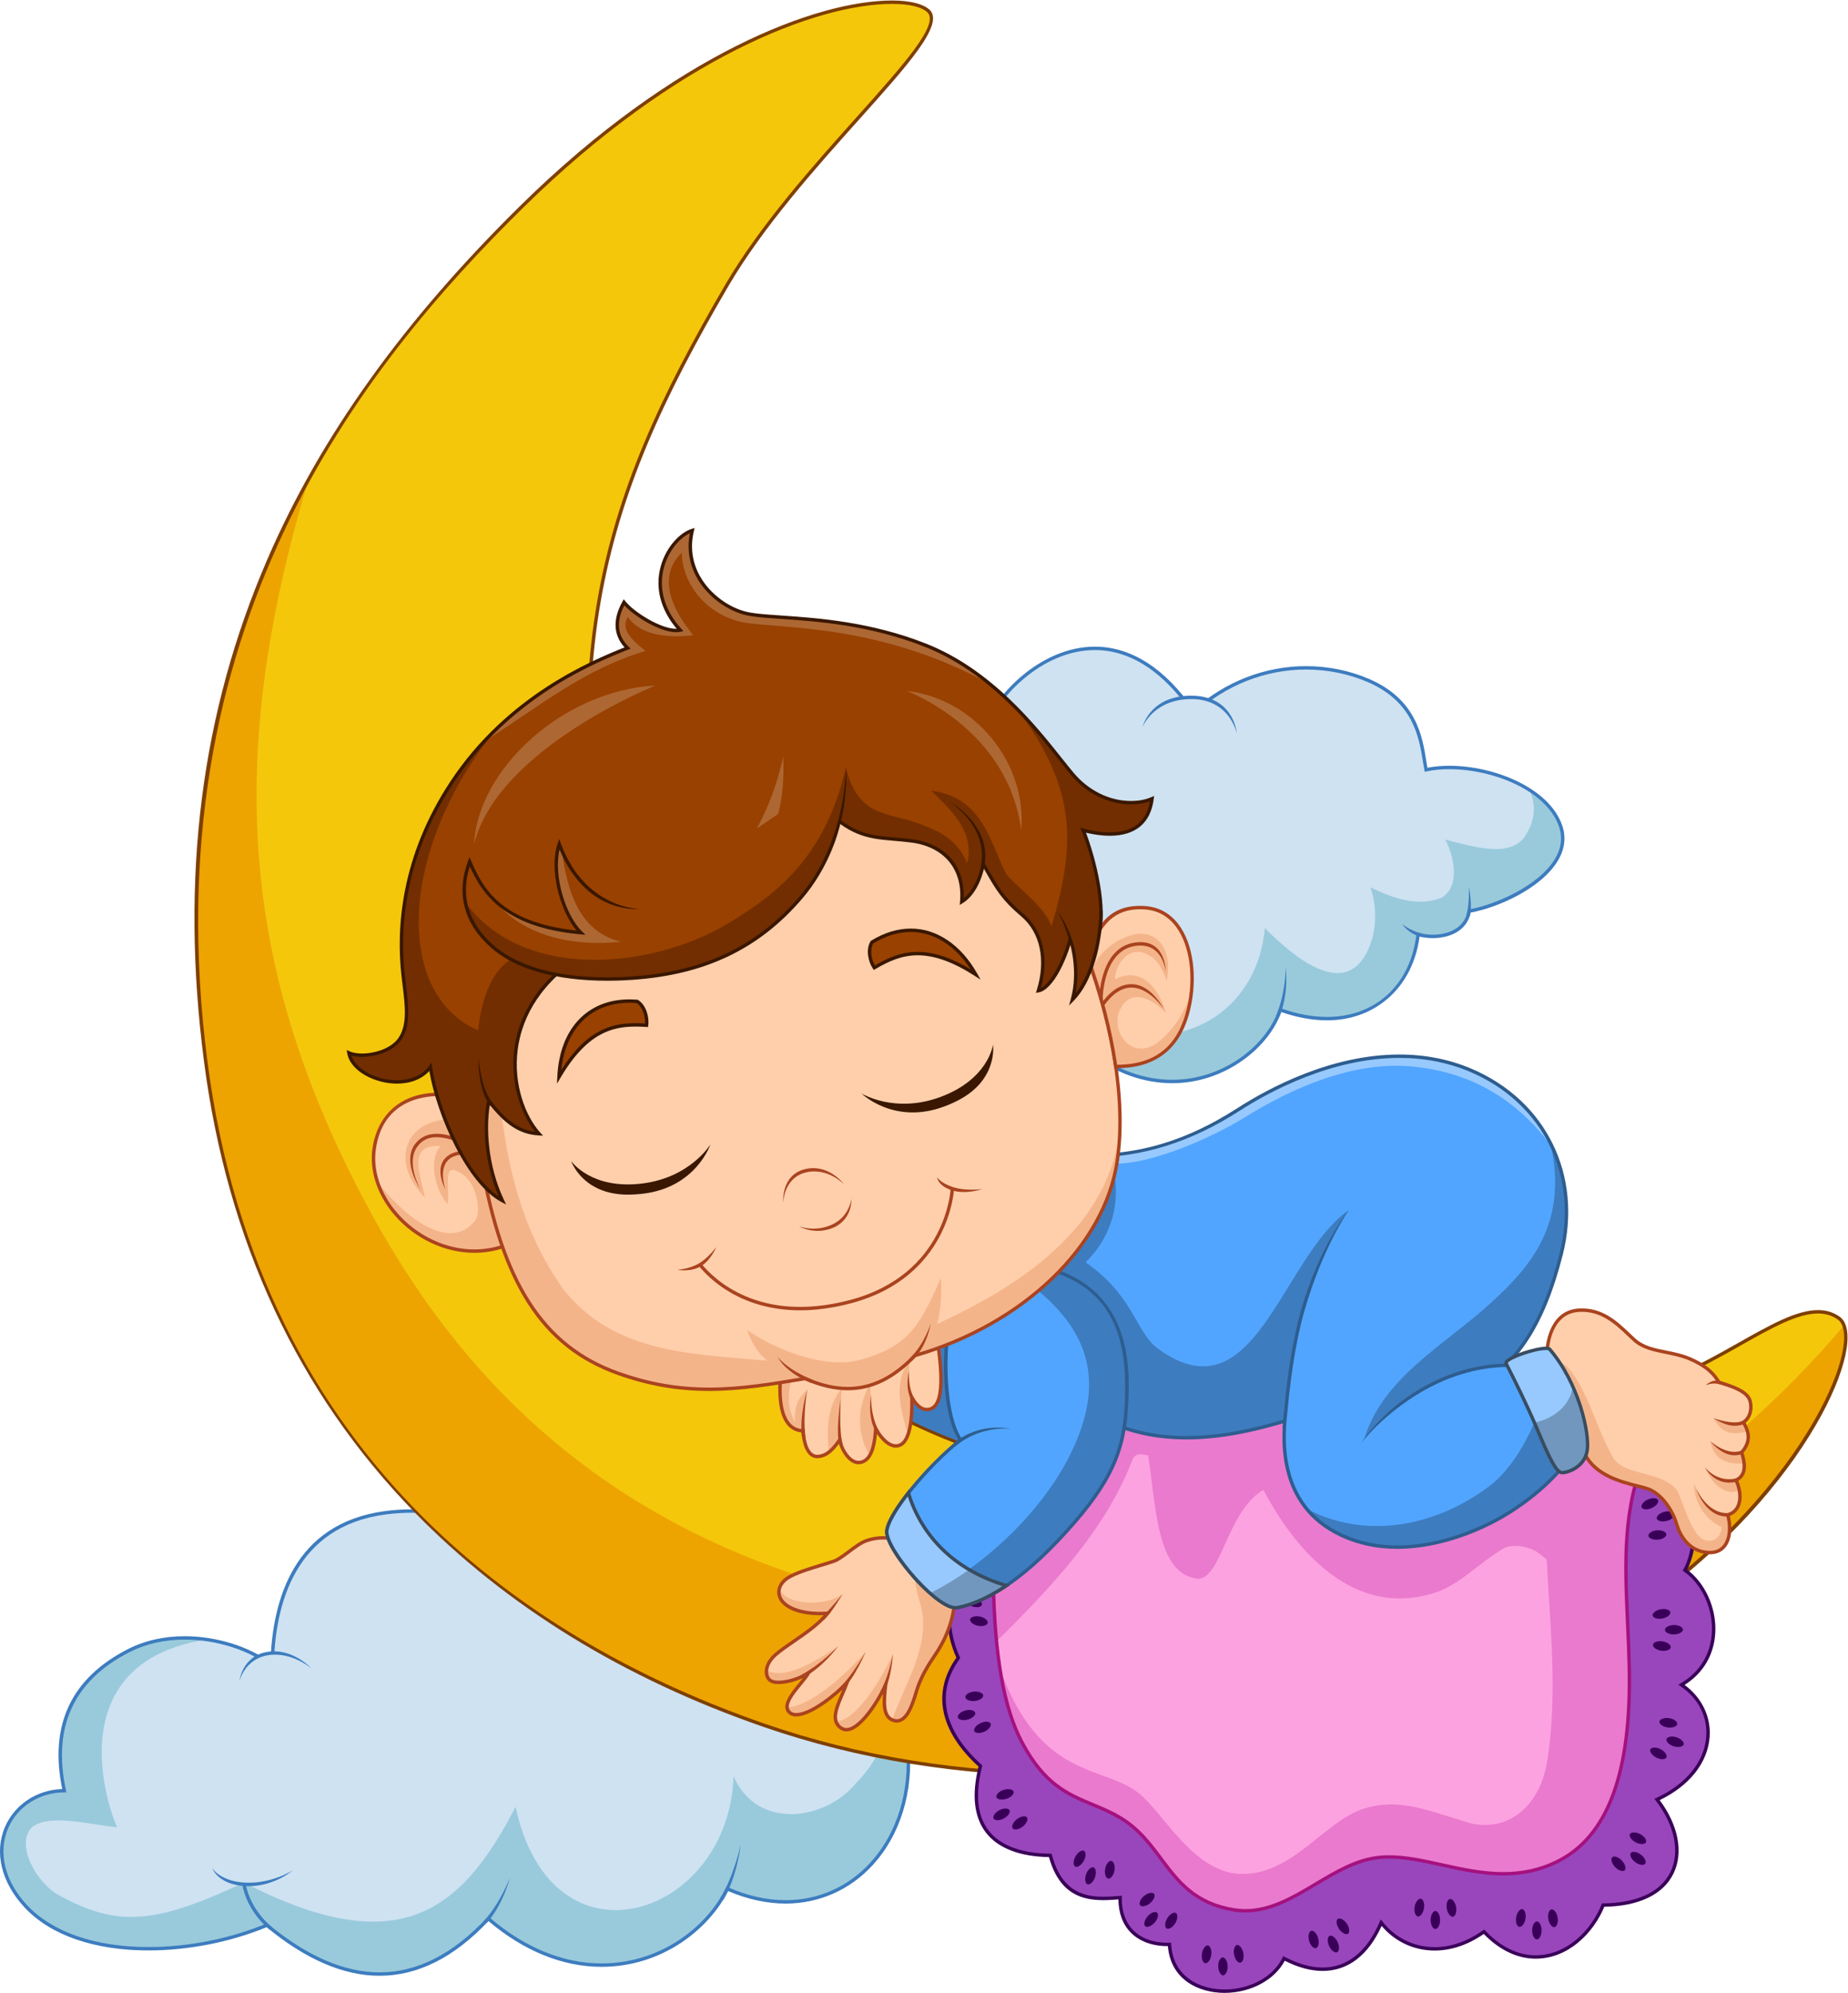 <?xml version="1.0" encoding="UTF-8" standalone="no"?>
<!-- Created with Inkscape (http://www.inkscape.org/) -->

<svg
   version="1.1"
   id="svg2"
   width="3387.72"
   height="3653.107"
   viewBox="0 0 3387.72 3653.107"
   sodipodi:docname="vecteezy_cartoon-baby-boy-sleeping-on-the-moon_8390361.eps"
   xmlns:inkscape="http://www.inkscape.org/namespaces/inkscape"
   xmlns:sodipodi="http://sodipodi.sourceforge.net/DTD/sodipodi-0.dtd"
   xmlns="http://www.w3.org/2000/svg"
   xmlns:svg="http://www.w3.org/2000/svg">
  <defs
     id="defs6" />
  <sodipodi:namedview
     id="namedview4"
     pagecolor="#ffffff"
     bordercolor="#000000"
     borderopacity="0.25"
     inkscape:showpageshadow="2"
     inkscape:pageopacity="0.0"
     inkscape:pagecheckerboard="0"
     inkscape:deskcolor="#d1d1d1" />
  <g
     id="g8"
     inkscape:groupmode="layer"
     inkscape:label="ink_ext_XXXXXX"
     transform="matrix(1.333,0,0,-1.333,0,3653.107)">
    <g
       id="g10"
       transform="scale(0.1)">
      <path
         d="m 13559.2,8352.3 c 0,-678.5 -550,-1228.5 -1228.4,-1228.5 -678.5,0 -1228.4,550 -1228.4,1228.5 0,678.4 549.9,1228.4 1228.4,1228.4 678.4,0 1228.4,-550 1228.4,-1228.4"
         style="fill:#3d7cbf;fill-opacity:1;fill-rule:nonzero;stroke:none"
         id="path12" />
      <path
         d="M 12482.5,3389.4 C 12617.1,1955 11461.8,793.801 10002.1,1430.1 9557.14,520.602 8113.03,-181.898 6715.68,1020.2 5927.26,169.402 4924.21,-111.598 3671.34,930.5 2570.64,473.801 1048.44,450.402 357.609,1188.1 -333.227,1925.7 146.855,2780.5 884.516,2780.5 673.762,3752.4 1079.7,4353.4 1766.59,4704.7 2453.54,5056 3335.62,4829.6 3741.55,4494 c 15.63,819.6 273.21,1935.9 1553.45,2107.6 1280.2,171.7 2435.48,-593.2 3044.4,-1233.4 999.18,577.7 4102.1,351.3 4143.1,-1978.8"
         style="fill:#cee2f2;fill-opacity:1;fill-rule:nonzero;stroke:none"
         id="path14" />
      <path
         d="m 12482.5,3389.4 c -6.1,345.6 -80,644.6 -203.9,901.9 20.4,-515.4 -123,-1023.8 -504.5,-1405.4 -421.5,-515.2 -1358.3,-655.7 -1686.2,93.7 C 10025.5,1041.6 7590,235.301 7090.41,2558 6341.01,1106.1 5474.5,427.004 3355.76,1517.1 2105.97,931.102 1610.48,910.902 814.25,1340.3 500.324,1509.6 205.379,2042.8 439.57,2277 c 234.192,187.4 749.41,46.8 1170.91,0 -187.37,421.6 -725.964,2279.4 1232.57,2582.2 -352.73,51.2 -738.19,18.5 -1076.46,-154.5 C 1079.7,4353.4 673.762,3752.4 884.516,2780.5 146.855,2780.5 -333.227,1925.7 357.609,1188.1 1048.44,450.402 2570.64,473.801 3671.34,930.5 4924.21,-111.598 5927.26,169.402 6715.68,1020.2 8113.03,-181.898 9557.14,520.602 10002.1,1430.1 c 1459.7,-636.299 2615,524.9 2480.4,1959.3"
         style="fill:#99cadb;fill-opacity:1;fill-rule:nonzero;stroke:none"
         id="path16" />
      <path
         d="m 3675.43,957.5 10.84,-9 c 531.59,-442.199 1047.65,-666.301 1533.95,-666.301 517.34,0 1014.75,253.703 1478.3,753.901 l 15.35,16.6 17.12,-14.7 C 7212.19,624.004 7744.73,405.199 8270.94,405.199 h 0.21 c 831.32,0 1457.84,520 1709.89,1035.201 l 9.83,20.1 20.53,-9 c 268.8,-117.1 535.8,-176.5 793.7,-176.5 447.7,0 862,184.1 1166.4,518.5 367.1,403.2 544.9,984.1 487.6,1593.7 -27.1,1538 -1446.4,2225.6 -2841.1,2225.6 -513.99,0 -975.73,-96.5 -1266.9,-264.8 l -16,-9.3 -12.71,13.4 c -575.06,604.6 -1575.51,1250.6 -2658.77,1250.6 -122.36,0 -245.35,-8.2 -365.53,-24.3 C 4060.63,6412.4 3781.36,5353 3764.99,4493.5 l -0.96,-48.5 -37.42,30.9 C 3445.97,4708 2981.14,4858 2542.42,4858 2260.6,4858 2003.23,4799.4 1777.28,4683.8 1011.77,4292.4 719.102,3653.7 907.426,2785.5 l 6.117,-28.4 h -29.027 c -339.383,0 -642.297,-192.9 -771.68,-491.4 C -32.324,1931 65.586,1534.1 374.672,1204.1 721.125,834.102 1313.41,630.402 2042.4,630.402 c 544.77,0.098 1120.1,114.297 1619.95,321.7 z M 5220.22,235.301 c -494.17,0 -1016.61,224.801 -1552.98,668.101 -502.4,-206.3 -1078.79,-319.8 -1624.84,-319.8 C 1300.33,583.5 695.93,792.5 340.551,1172.1 18.281,1516.1 -82.926,1931.9 69.84,2284.4 c 133.148,307.1 439.574,508.5 785.867,519.1 -181.039,877.3 121.719,1523.9 900.253,1922.1 232.6,118.9 497.2,179.2 786.46,179.2 430.22,0 885.69,-141.6 1176.91,-363.4 26.1,869.1 324.82,1916 1572.54,2083.4 122.25,16.4 247.32,24.7 371.75,24.7 1090.17,0 2096.36,-644.1 2680.09,-1251.9 298.72,166.7 761.63,262 1274.29,262 1417.6,0 2860.3,-701.8 2887.9,-2269.8 58.4,-620.9 -123.8,-1214.9 -499.8,-1627.9 -313.4,-344.2 -739.9,-533.7 -1201,-533.7 -257.8,0 -524.1,57.7 -791.9,171.6 C 9748.44,878.102 9111.98,358.402 8271.15,358.301 h -0.21 c -531.37,0 -1068,217.601 -1553.4,629.5 -468.48,-499.301 -972.12,-752.5 -1497.32,-752.5"
         style="fill:#3d7cbf;fill-opacity:1;fill-rule:nonzero;stroke:none"
         id="path18" />
      <path
         d="m 3424.39,1467.9 c -16.75,0 -33.7,0.4 -50.82,1.2 -375.1,17.7 -454.72,245.8 -454.72,245.8 1.06,-1.8 109.55,-182.6 456.9,-199.1 360.65,-16.2 646.88,166.3 649.69,168.1 0,0 -250.13,-216 -601.05,-216"
         style="fill:#3d7cbf;fill-opacity:1;fill-rule:nonzero;stroke:none"
         id="path20" />
      <path
         d="M 3712.8,866.301 C 3700.3,875.602 3406.21,1100.2 3332.17,1488 l 46.03,8.8 c 70.48,-369.6 359.79,-590.898 362.71,-593.097 l -28.11,-37.402"
         style="fill:#3d7cbf;fill-opacity:1;fill-rule:nonzero;stroke:none"
         id="path22" />
      <path
         d="m 6694.21,963.301 -34.5,31.601 c 216.49,235.898 350.92,582.498 352.25,585.998 0,0 -95.14,-375 -317.75,-617.599"
         style="fill:#3d7cbf;fill-opacity:1;fill-rule:nonzero;stroke:none"
         id="path24" />
      <path
         d="m 3293.04,4288.6 c 0,0 50.34,319.9 384.14,377.1 341.51,58.5 605.15,-203.5 605.15,-203.5 l -989.29,-173.6"
         style="fill:#cee2f2;fill-opacity:1;fill-rule:nonzero;stroke:none"
         id="path26" />
      <path
         d="m 3293.04,4288.6 c 0,0 35.03,341 380.16,400.2 348.52,59.3 609.13,-226.6 609.13,-226.6 -2.71,2.3 -274.91,236.5 -601.22,180.4 -314.82,-54 -387.32,-351 -388.07,-354"
         style="fill:#3d7cbf;fill-opacity:1;fill-rule:nonzero;stroke:none"
         id="path28" />
      <path
         d="m 9943.51,1276.1 -39.65,24.8 c 187.14,298.5 283.24,736.6 284.14,741 0,0 -52.9,-460.4 -244.49,-765.8"
         style="fill:#3d7cbf;fill-opacity:1;fill-rule:nonzero;stroke:none"
         id="path30" />
      <path
         d="m 12773.3,27248.8 c 335.6,-353.2 -1769,-2042 -2779.03,-3770.3 C 8237.88,20473.1 7558.75,18342.1 8542.34,13517.8 9525.89,8693.6 12414.2,7522.7 15610.8,6913.9 c 2594.9,-494.3 6412.7,1124.1 7411.9,1545.6 999.2,421.5 1783.7,1159.2 2263.8,819.6 480.1,-339.6 -788.4,-3161.5 -4129.4,-4800.8 C 17816,2839 13764.6,2552.2 10509.5,3679.2 c -3255.16,1127 -6978.7,3703 -7681.23,9136.1 -702.58,5433.1 1569.03,9016.1 4355.8,11756 2786.82,2740 5214.53,3044.4 5589.23,2677.5"
         style="fill:#f4c70b;fill-opacity:1;fill-rule:nonzero;stroke:none"
         id="path32" />
      <path
         d="M 19065,5325.5 C 9728.88,3968.9 6422.81,8113.5 4889.08,11129.2 3293.04,14267.2 3132.69,17100.9 4241.24,20807.6 3054.81,18663.5 2407.14,16071.8 2828.27,12815.3 3530.8,7382.2 7254.34,4806.2 10509.5,3679.2 13764.6,2552.2 17816,2839 21157.1,4478.3 24275.4,6008.4 25588,8568.3 25358.8,9178.9 23795,7319.4 21496.6,5678.8 19065,5325.5"
         style="fill:#eda400;fill-opacity:1;fill-rule:nonzero;stroke:none"
         id="path34" />
      <path
         d="m 12269.3,27351.5 c -1026,0 -2969.21,-732.5 -5068.8,-2796.8 -2234.41,-2196.9 -5116.21,-5803.6 -4349,-11736.4 723.1,-5592 4567.72,-8044.4 7665.6,-9117 1296.4,-448.8 2711.9,-676.4 4207,-676.4 2235.8,0 4456.7,509.9 6422.6,1474.5 1563.1,766.9 2566.4,1738.2 3132.8,2417.9 748.3,898.2 1048.9,1654.6 1078.9,2029.4 12.4,156.7 -17.1,264.9 -85.4,313.3 -78.5,55.5 -167.3,82.5 -271.5,82.5 -284.5,0 -645,-203.5 -1062.4,-439.1 -272.2,-153.6 -580.6,-327.7 -907.3,-465.5 l -14.5,-6.1 c -2570.3,-1084.5 -4703,-1634.3 -6339,-1634.3 -386.1,0 -746.7,31.4 -1071.9,93.4 -1415.3,269.5 -3041.8,685.4 -4374.1,1725.7 -1372.24,1071.5 -2259.58,2673.2 -2712.92,4896.6 -968.39,4749.8 -333.91,6916.7 1454.7,9977.1 481.92,824.6 1217.02,1645.4 1807.72,2305 634.3,708.4 1135.5,1267.9 974.5,1437.4 -78,76.4 -251.2,118.8 -487,118.8 z M 14724.1,2978 c -1500.4,0 -2921,228.5 -4222.3,679.1 C 8574.29,4324.4 6957,5320 5694.88,6616.2 4096.72,8257.3 3124.44,10342 2804.99,12812.3 c -327.05,2529.4 -42.09,4786.5 871.18,6900.2 729.21,1687.8 1871.26,3282.5 3491.47,4875.5 2109.7,2074.3 4066.76,2810.3 5101.66,2810.3 248.2,0 432.9,-47.2 520.3,-132.7 191.5,-201.4 -297,-746.8 -973,-1501.5 -589.2,-658 -1322.6,-1476.9 -1802.1,-2297.4 C 8232.14,20416.9 7599.94,18257.3 8565.25,13522.5 9591.48,8489.4 12742.4,7484.1 15615.2,6936.9 c 322.3,-61.4 680,-92.6 1063.1,-92.6 1629.7,0 3756.3,548.6 6320.7,1630.6 l 14.7,6.1 c 324.1,136.8 631.3,310.2 902.3,463.2 423.2,238.8 788.7,445.1 1085.5,445.1 114.2,0 211.8,-29.8 298.5,-91.1 82.6,-58.4 118.9,-181.2 105,-355.2 C 25335.2,8069.6 24020.6,5857.2 21167.4,4457.3 19195,3489.6 16967,2978 14724.1,2978"
         style="fill:#7f3f00;fill-opacity:1;fill-rule:nonzero;stroke:none"
         id="path36" />
      <path
         d="m 23124.2,7046.5 c 273.2,-460.5 171.8,-1022.6 46.8,-1233.3 460.6,-320.1 608.9,-1194.4 -46.8,-1576.9 554.2,-374.6 506.9,-1185.2 -335.6,-1576.8 499.5,-647.9 343.4,-1444.1 -741.6,-1451.9 -242,-608.897 -983.6,-1053.897 -1639.3,-366.897 -546.4,-390.301 -1116.3,-257.601 -1412.9,124.899 -271.3,-632.301 -757.2,-796.2 -1336.9,-491.801 -294.6,-616.699 -1528,-644 -1574.8,193.203 -357.2,-11.703 -685,175.598 -679.2,643.996 -351.3,-29.3 -790.4,-58.5 -960.1,579.6 -696.7,5.9 -1188.5,333.7 -960.2,1229.5 -521,468.3 -655.7,1001.1 -304.4,1487 -216.6,462.6 -269.3,1299.8 807.9,1510.5 784.5,1018.7 632.3,2482.4 632.3,2482.4 l 3542.9,-140.5 2393.7,-749.4 c 0,0 1553.4,148.3 2568.2,-663.6"
         style="fill:#9946bc;fill-opacity:1;fill-rule:nonzero;stroke:none"
         id="path38" />
      <path
         d="m 16105.1,691.102 1.4,-22.801 c 25.6,-458.699 410.2,-621.5 731.7,-621.5 352.7,0 673.7,175.699 798.6,437.101 l 10.5,21.899 21.5,-11.297 c 184.2,-96.703 359.3,-145.703 520.4,-145.703 337.3,0 608.4,216.5 784,626 l 15.7,36.499 24.4,-31.3 c 173,-223.199 434.4,-351.199 717,-351.199 222.8,0 452.3,79.902 663.7,230.898 l 16.6,11.805 14,-14.602 c 215.2,-225.5 448.7,-339.8 694.1,-339.8 434.3,0.097 768.2,351.199 906.5,699.098 l 5.8,14.7 15.8,0.1 c 463.1,3.3 791.7,155.9 925.2,429.9 135.1,277.1 59.5,645.1 -202,984.3 l -17.9,23.2 26.6,12.3 c 408.3,189.8 658.2,495 685.6,837.4 22.2,277.4 -106.6,532.1 -353.3,698.8 l -30.8,20.9 32.2,18.7 c 265.6,155 418.4,407.9 430.5,712.3 12.9,324.5 -142,656.1 -385.2,825.2 l -17.9,12.4 11.1,18.7 c 116.6,196.7 222.5,751.5 -44.7,1205.9 -727.3,579.7 -1725.7,666.3 -2256.5,666.3 -179,0 -290.4,-10.4 -291.4,-10.5 l -4.8,-0.5 -4.5,1.4 -2390.8,748.5 -3513.2,139.3 c 15.4,-204.9 83.5,-1533.6 -639.3,-2472.2 l -5.4,-6.9 -8.7,-1.7 c -409.3,-80.1 -685.8,-256.7 -822,-524.9 -159.3,-313.8 -88.6,-697.9 30.8,-952.7 l 5.8,-12.5 -8,-11.2 c -334.9,-463.3 -228,-980.3 301,-1455.9 l 10.6,-9.5 -3.5,-13.7 c -97.3,-381.7 -67.3,-678.3 89.2,-881.4 158.2,-205.2 451.5,-315.5 848.4,-318.9 l 17.9,-0.1 4.6,-17.3 c 135.5,-509.2 449.8,-574.4 708.6,-574.4 74.7,0 147,5.5 227,12.1 l 25.7,2.2 -0.3,-25.8 c -2.4,-190 50.5,-341.196 157.4,-449.399 114.9,-116.399 294.6,-178.199 497.5,-170.899 z M 16838.2,0 c -336.6,0 -738.4,168.902 -777,643.102 -3.1,0 -6.2,0 -9.4,0 -204.6,-0.102 -382.3,65.699 -500.4,185.3 -110.9,112.399 -168.4,266.098 -170.9,457.198 -69.2,-5.6 -137.4,-10.3 -205.5,-10.3 -272.6,0 -603,67.7 -749.2,592.1 -402.9,6.6 -702.6,122.9 -867.4,336.9 -163.8,212.6 -197.7,518 -100.9,907.8 -536,487.4 -644.2,1018.4 -305.2,1497.6 -65,143.2 -228.2,579.9 -24.5,981.3 142.1,279.8 426.7,464.1 846.1,547.9 763.6,999.1 623.8,2444.1 622.2,2458.6 l -2.8,26.9 27.1,-1 3545.9,-140.7 2.9,-0.9 2389.4,-748 c 23.3,2 130.6,10.3 291.1,10.3 537.8,0 1550.4,-88.2 2289.1,-679.3 l 5.5,-6.3 c 263.4,-444 191.7,-990.9 57.5,-1238.5 245.9,-181.3 401.1,-521 387.9,-853.1 -12.2,-308.9 -161.9,-567.4 -422.8,-732.1 238.2,-174.6 366.4,-441.4 344.1,-720.4 -28.2,-352.2 -277.8,-665.8 -686.4,-863.7 258.4,-347.3 329.4,-723.2 189.4,-1010.3 -140,-287.6 -477.5,-449.3 -951.2,-456.1 -147.7,-357.796 -493.9,-713.999 -944.1,-713.999 -249.6,0 -496.1,117.301 -713.9,339.699 -214.9,-149.199 -447.7,-227.996 -674.5,-227.996 -284.2,-0.102 -548,122.996 -729.7,338.996 -184,-405.199 -463.9,-619.098 -811.4,-619.098 -162.6,0 -337.7,47.2 -520.9,140.2 C 17528.8,176.703 17198.9,0 16838.2,0"
         style="fill:#3a0059;fill-opacity:1;fill-rule:nonzero;stroke:none"
         id="path40" />
      <path
         d="m 13923.8,2266.3 c 0.7,-1.5 1.6,-2.8 2.6,-4.1 18.6,-24.3 79.8,-20.5 137.7,24 58,44.4 77,102.8 59,126.8 -18.6,24.3 -79.8,20.4 -137.8,-24.1 -27.6,-21.1 -49.4,-48.3 -59.5,-74.4 -7.5,-19.3 -8.2,-36.5 -2,-48.2"
         style="fill:#3a0059;fill-opacity:1;fill-rule:nonzero;stroke:none"
         id="path42" />
      <path
         d="m 13841.5,2668.5 c 69.4,22.7 107.2,71 97.6,100.1 -4.4,14 -20.1,24.8 -42.8,30.1 -27.3,6.3 -62,3.7 -95.1,-7.2 -69.4,-22.7 -107.1,-71 -97.6,-100.1 10.4,-29.8 68.6,-45.6 137.9,-22.9 v 0"
         style="fill:#3a0059;fill-opacity:1;fill-rule:nonzero;stroke:none"
         id="path44" />
      <path
         d="m 13664.2,2397.2 c 14.3,-27.1 75.2,-33.5 139.8,0.6 64.6,34.1 93.6,88 79.4,115 -14.3,27.1 -75.2,33.5 -139.8,-0.5 -64.6,-34.1 -93.7,-88 -79.4,-115.1"
         style="fill:#3a0059;fill-opacity:1;fill-rule:nonzero;stroke:none"
         id="path46" />
      <path
         d="m 15235.6,1572.2 c 1.5,-0.6 3.1,-1 4.7,-1.3 30.1,-5.3 72.6,38.9 85.3,110.8 12.7,71.9 -12.8,127.8 -42.2,133.3 -30.2,5.3 -72.6,-38.9 -85.3,-110.8 -6.1,-34.3 -3.8,-69 6.4,-95.2 7.5,-19.2 18.6,-32.4 31.1,-36.8"
         style="fill:#3a0059;fill-opacity:1;fill-rule:nonzero;stroke:none"
         id="path48" />
      <path
         d="m 14903.2,1813.1 c 35.8,63.7 31,124.8 4.3,139.8 -12.7,7.4 -31.6,4.6 -51.9,-6.8 -24.4,-13.8 -48.2,-39.1 -65.3,-69.5 -35.8,-63.6 -31,-124.8 -4.3,-139.7 27.8,-15 81.4,12.7 117.2,76.2 v 0"
         style="fill:#3a0059;fill-opacity:1;fill-rule:nonzero;stroke:none"
         id="path50" />
      <path
         d="m 14955.7,1493.3 c 28.8,-10.3 78.1,26.1 102.7,94.9 24.6,68.7 9.6,128.1 -19.2,138.4 -28.9,10.4 -78.1,-26.1 -102.7,-94.8 -24.6,-68.8 -9.6,-128.2 19.2,-138.5"
         style="fill:#3a0059;fill-opacity:1;fill-rule:nonzero;stroke:none"
         id="path52" />
      <path
         d="m 16039.5,889.102 c 1.2,-1.102 2.5,-2 3.9,-2.801 26.2,-15.899 81.8,10 119.5,72.5 37.8,62.399 34.2,123.799 8.7,139.499 -26.1,15.9 -81.7,-10 -119.5,-72.5 -18,-29.8 -28.4,-62.999 -28.3,-91.101 0,-20.695 5.7,-36.898 15.7,-45.597"
         style="fill:#3a0059;fill-opacity:1;fill-rule:nonzero;stroke:none"
         id="path54" />
      <path
         d="m 15816.4,1233.7 c 56.3,46.5 73.9,105.2 54.4,128.8 -9.2,11.5 -27.8,15.7 -50.8,12.4 -27.8,-4 -59.1,-19.1 -86,-41.3 -56.4,-46.4 -73.9,-105.2 -54.4,-128.8 20.6,-23.9 80.5,-17.4 136.8,28.9 v 0"
         style="fill:#3a0059;fill-opacity:1;fill-rule:nonzero;stroke:none"
         id="path56" />
      <path
         d="m 15750,916.504 c 23.2,-20 82.3,-3.805 130,51.496 47.7,55.2 55.2,116 32,136 -23.2,20 -82.2,3.8 -129.9,-51.4 -47.8,-55.299 -55.2,-116.096 -32.1,-136.096"
         style="fill:#3a0059;fill-opacity:1;fill-rule:nonzero;stroke:none"
         id="path58" />
      <path
         d="m 17053.9,414.801 c 1.6,0 3.2,0.199 4.8,0.5 30.1,5.801 53.9,62.301 39.9,134 -13.9,71.699 -57.7,114.703 -87.2,109.301 -30,-5.801 -53.8,-62.301 -39.9,-134 6.6,-34.2 21.3,-65.801 40.1,-86.5 13.9,-15.403 29.1,-23.598 42.3,-23.301"
         style="fill:#3a0059;fill-opacity:1;fill-rule:nonzero;stroke:none"
         id="path60" />
      <path
         d="m 16657.2,520.5 c 10.6,72.301 -15.8,127.602 -46.1,132 -14.5,2.301 -31.1,-7 -46,-24.898 -17.9,-21.602 -31,-53.801 -36,-88.301 -10.6,-72.297 15.8,-127.598 46.1,-132 31.3,-4 71.4,41.101 82,113.199 v 0"
         style="fill:#3a0059;fill-opacity:1;fill-rule:nonzero;stroke:none"
         id="path62" />
      <path
         d="m 16820.9,240.801 c 30.6,0.703 63.5,52.402 61.8,125.402 -1.7,73 -36.9,123.098 -67.5,122.297 -30.7,-0.699 -63.6,-52.297 -61.9,-125.297 1.7,-73.004 37,-123.101 67.6,-122.402"
         style="fill:#3a0059;fill-opacity:1;fill-rule:nonzero;stroke:none"
         id="path64" />
      <path
         d="m 18533.9,810.801 c 1.5,0.703 2.9,1.5 4.2,2.402 25.3,17.199 24.9,78.5 -16.3,138.801 -41.1,60.396 -98.3,82.596 -123.2,65.996 -25.3,-17.2 -24.9,-78.598 16.2,-138.898 19.7,-28.801 45.6,-52 71.1,-63.602 18.8,-8.598 36,-10.199 48,-4.699"
         style="fill:#3a0059;fill-opacity:1;fill-rule:nonzero;stroke:none"
         id="path66" />
      <path
         d="m 18127.7,751.203 c -18.8,70.5 -64.9,110.899 -94.5,102.899 -14.3,-3.5 -25.8,-18.602 -32.4,-41 -7.9,-26.899 -7.2,-61.7 1.8,-95.403 18.8,-70.5 65,-110.898 94.5,-103 30.4,8.801 49.4,66.004 30.6,136.504 v 0"
         style="fill:#3a0059;fill-opacity:1;fill-rule:nonzero;stroke:none"
         id="path68" />
      <path
         d="m 18388.7,558.902 c 27.8,12.801 37.6,73.2 7.2,139.598 -30.4,66.402 -82.6,98.504 -110.4,85.703 -27.9,-12.699 -37.7,-73.203 -7.3,-139.601 30.4,-66.399 82.6,-98.399 110.5,-85.7"
         style="fill:#3a0059;fill-opacity:1;fill-rule:nonzero;stroke:none"
         id="path70" />
      <path
         d="m 19976.5,1046.7 c 1.6,0 3.2,0.1 4.8,0.4 30.2,5.1 55.4,61 43.1,133 -12.2,71.9 -55,116 -84.5,111.3 -30.2,-5.1 -55.4,-61 -43.1,-133 5.8,-34.4 19.7,-66.3 38,-87.5 13.6,-15.6 28.5,-24.2 41.7,-24.2"
         style="fill:#3a0059;fill-opacity:1;fill-rule:nonzero;stroke:none"
         id="path72" />
      <path
         d="m 19582.4,1161.8 c 12.3,72 -12.8,127.9 -42.9,133 -14.5,2.7 -31.3,-6.2 -46.6,-23.8 -18.4,-21.2 -32.3,-53.1 -38.1,-87.4 -12.3,-72 12.8,-127.9 43,-133 31.2,-4.8 72.3,39.3 84.6,111.2 v 0"
         style="fill:#3a0059;fill-opacity:1;fill-rule:nonzero;stroke:none"
         id="path74" />
      <path
         d="m 19739.5,878.301 c 30.6,0 64.7,50.801 64.8,123.899 0,73 -34.1,123.9 -64.7,123.9 -30.6,0 -64.8,-50.9 -64.8,-123.9 0,-72.997 34.1,-123.899 64.7,-123.899"
         style="fill:#3a0059;fill-opacity:1;fill-rule:nonzero;stroke:none"
         id="path76" />
      <path
         d="m 21372.7,903.602 c 1.7,0 3.3,0.101 4.9,0.402 30.2,5.098 55.3,60.996 43.1,132.996 -12.2,72 -55,116 -84.6,111.3 -30.2,-5.1 -55.3,-61 -43.1,-133 5.8,-34.3 19.7,-66.198 38,-87.398 13.6,-15.703 28.5,-24.3 41.7,-24.3"
         style="fill:#3a0059;fill-opacity:1;fill-rule:nonzero;stroke:none"
         id="path78" />
      <path
         d="m 20978.7,1018.7 c 12.3,72 -12.8,127.9 -43,133.1 -14.4,2.6 -31.3,-6.3 -46.6,-23.9 -18.3,-21.2 -32.2,-53 -38.1,-87.4 -12.3,-72 12.8,-127.898 43,-133 31.2,-4.699 72.3,39.402 84.7,111.2 v 0"
         style="fill:#3a0059;fill-opacity:1;fill-rule:nonzero;stroke:none"
         id="path80" />
      <path
         d="m 21135.7,735.199 c 30.6,0 64.8,50.801 64.8,123.903 0,73 -34.1,123.898 -64.7,123.898 -30.6,0 -64.7,-50.801 -64.8,-123.797 0,-73.101 34.1,-124.004 64.7,-124.004"
         style="fill:#3a0059;fill-opacity:1;fill-rule:nonzero;stroke:none"
         id="path82" />
      <path
         d="m 22632.8,2066.1 c 1,1.3 1.9,2.6 2.6,4.1 14,27.2 -15.6,80.9 -80.6,114.2 -64.9,33.4 -125.8,25.6 -139.8,-0.9 -14,-27.2 15.7,-80.9 80.6,-114.2 31,-16 64.8,-24 92.8,-22 20.7,1.4 36.5,8.2 44.4,18.8"
         style="fill:#3a0059;fill-opacity:1;fill-rule:nonzero;stroke:none"
         id="path84" />
      <path
         d="m 22304.4,1819.8 c -50.2,53 -110.1,66.4 -132.3,45.4 -10.8,-10 -13.7,-28.8 -8.8,-51.6 5.9,-27.4 23.1,-57.6 47.1,-82.9 50.2,-53 110,-66.5 132.2,-45.4 22.5,22.2 11.9,81.5 -38.2,134.5 v 0"
         style="fill:#3a0059;fill-opacity:1;fill-rule:nonzero;stroke:none"
         id="path86" />
      <path
         d="m 22625.4,1775.4 c 18.4,24.5 -1.8,82.3 -60.3,126.1 -58.4,43.9 -119.5,47.1 -137.9,22.6 -18.4,-24.5 1.9,-82.3 60.3,-126.1 58.4,-43.8 119.6,-47.1 137.9,-22.6"
         style="fill:#3a0059;fill-opacity:1;fill-rule:nonzero;stroke:none"
         id="path88" />
      <path
         d="m 23064.8,3692.4 c 0.5,1.6 0.9,3.2 1.1,4.8 4.2,30.3 -41.5,71.1 -113.8,81.1 -72.3,10 -127.3,-17.5 -131.6,-47.1 -4.3,-30.4 41.5,-71.2 113.8,-81.2 34.5,-4.7 69.1,-1.1 94.9,10 19,8.2 31.7,19.9 35.6,32.4"
         style="fill:#3a0059;fill-opacity:1;fill-rule:nonzero;stroke:none"
         id="path90" />
      <path
         d="m 22836.5,3351.3 c -64.9,33.4 -125.8,26.3 -139.8,-1 -6.9,-12.9 -3.5,-31.7 8.7,-51.5 14.7,-23.9 40.9,-46.8 71.9,-62.7 64.9,-33.4 125.8,-26.3 139.8,1 13.9,28.3 -15.8,80.8 -80.6,114.2 v 0"
         style="fill:#3a0059;fill-opacity:1;fill-rule:nonzero;stroke:none"
         id="path92" />
      <path
         d="m 23154.1,3415.8 c 9.3,29.1 -29,77 -98.6,99 -69.6,22 -128.4,4.8 -137.6,-24.4 -9.3,-29.2 28.9,-77 98.6,-99 69.6,-22 128.4,-4.8 137.6,24.4"
         style="fill:#3a0059;fill-opacity:1;fill-rule:nonzero;stroke:none"
         id="path94" />
      <path
         d="m 22971.6,5229.8 c -0.1,1.7 -0.2,3.3 -0.5,4.9 -5.7,30.1 -62,54.2 -133.8,40.6 -71.7,-13.6 -115,-57.2 -109.7,-86.6 5.6,-30.1 62,-54.2 133.7,-40.6 34.3,6.4 65.9,20.9 86.8,39.6 15.4,13.9 23.7,28.9 23.5,42.1"
         style="fill:#3a0059;fill-opacity:1;fill-rule:nonzero;stroke:none"
         id="path96" />
      <path
         d="m 22863.8,4833.7 c -72.2,11 -127.6,-15.2 -132.2,-45.4 -2.4,-14.5 6.8,-31.2 24.7,-46.1 21.5,-18 53.6,-31.3 88.1,-36.5 72.2,-11 127.6,15.2 132.2,45.4 4.1,31.3 -40.7,71.6 -112.8,82.6 v 0"
         style="fill:#3a0059;fill-opacity:1;fill-rule:nonzero;stroke:none"
         id="path98" />
      <path
         d="m 23144.3,4996 c -0.5,30.6 -52,63.8 -125,62.5 -73,-1.4 -123.3,-36.4 -122.7,-67 0.5,-30.6 52,-63.8 125,-62.5 73.1,1.4 123.3,36.4 122.7,67"
         style="fill:#3a0059;fill-opacity:1;fill-rule:nonzero;stroke:none"
         id="path100" />
      <path
         d="m 22803.9,6771.4 c -0.4,1.6 -0.8,3.1 -1.5,4.6 -12.3,28 -72.7,38.8 -139.5,9.4 -66.9,-29.3 -99.2,-81.5 -87.4,-109.1 12.3,-28 72.6,-38.8 139.5,-9.4 31.9,14 59.4,35.2 75.5,58.2 11.9,16.9 16.7,33.5 13.4,46.3"
         style="fill:#3a0059;fill-opacity:1;fill-rule:nonzero;stroke:none"
         id="path102" />
      <path
         d="m 22788.1,6361.2 c -72.8,-5.6 -120.9,-43.6 -118.6,-74.1 0.9,-14.6 13.7,-28.8 34.5,-39.3 25,-12.7 59.3,-18.4 94,-15.7 72.8,5.5 121,43.5 118.6,74 -3,31.4 -55.8,60.6 -128.5,55.1 v 0"
         style="fill:#3a0059;fill-opacity:1;fill-rule:nonzero;stroke:none"
         id="path104" />
      <path
         d="m 23024.9,6582.5 c -7.4,29.7 -65,50.4 -135.9,32.6 -70.8,-17.7 -111.9,-63.1 -104.5,-92.8 7.5,-29.7 65.1,-50.5 135.9,-32.7 70.9,17.7 112,63.1 104.5,92.9"
         style="fill:#3a0059;fill-opacity:1;fill-rule:nonzero;stroke:none"
         id="path106" />
      <path
         d="m 13397.2,3603.8 c 0.4,-1.6 1,-3.1 1.7,-4.6 12.8,-27.8 73.4,-37.4 139.6,-6.6 66.3,30.6 97.5,83.5 85.2,110.8 -12.8,27.8 -73.4,37.4 -139.6,6.6 -31.6,-14.6 -58.8,-36.4 -74.4,-59.6 -11.5,-17.2 -16,-33.9 -12.5,-46.6"
         style="fill:#3a0059;fill-opacity:1;fill-rule:nonzero;stroke:none"
         id="path108" />
      <path
         d="m 13404.8,4014.2 c 72.6,7.1 120,46 117,76.4 -1.2,14.7 -14.2,28.6 -35.2,38.7 -25.3,12.1 -59.7,17.2 -94.3,13.8 -72.7,-7 -120.1,-45.9 -117.1,-76.4 3.6,-31.4 57,-59.5 129.6,-52.5 v 0"
         style="fill:#3a0059;fill-opacity:1;fill-rule:nonzero;stroke:none"
         id="path110" />
      <path
         d="m 13172.5,3788.2 c 8,-29.5 66,-49.1 136.5,-29.9 70.5,19.1 110.6,65.4 102.6,94.9 -8,29.6 -66.1,49.1 -136.5,30 -70.5,-19.2 -110.7,-65.4 -102.6,-95"
         style="fill:#3a0059;fill-opacity:1;fill-rule:nonzero;stroke:none"
         id="path112" />
      <path
         d="m 13342.5,5141.4 c -0.6,-1.6 -1.1,-3.1 -1.4,-4.7 -6.2,-30 36.8,-73.7 108.4,-88.3 71.5,-14.7 128,9.3 134.3,38.5 6.2,30 -36.8,73.7 -108.3,88.3 -34.2,7.1 -68.9,5.7 -95.3,-3.8 -19.5,-6.9 -33,-17.7 -37.7,-30"
         style="fill:#3a0059;fill-opacity:1;fill-rule:nonzero;stroke:none"
         id="path114" />
      <path
         d="m 13592.4,5467.1 c 62.6,-37.6 123.9,-34.4 139.5,-8.1 7.8,12.5 5.6,31.4 -5.3,52 -13.1,24.8 -37.8,49.3 -67.7,67.2 -62.6,37.5 -123.9,34.3 -139.6,8 -15.7,-27.3 10.6,-81.7 73.1,-119.1 v 0"
         style="fill:#3a0059;fill-opacity:1;fill-rule:nonzero;stroke:none"
         id="path116" />
      <path
         d="m 13271.2,5423.2 c -11,-28.5 24,-78.7 92.1,-105.2 68,-26.4 127.8,-13.1 138.9,15.5 11.1,28.5 -24,78.7 -92,105.2 -68.1,26.5 -127.9,13.1 -139,-15.5"
         style="fill:#3a0059;fill-opacity:1;fill-rule:nonzero;stroke:none"
         id="path118" />
      <path
         d="m 14022.2,8303.3 c -327.8,-1170.9 -386.4,-1284.1 -363,-2618.9 15.5,-877.8 105.4,-1697.8 399.8,-2247.3 421.2,-786.1 868.6,-745.1 1344.9,-1027.4 632.3,-374.7 663.5,-1124.1 1569.1,-1268.5 743.3,-118.5 1288,651.8 1998.4,722.1 710.3,70.2 1549.5,-487.9 2427.6,-66.4 878.2,421.6 1030.5,1627.6 1007.1,2693.1 -23.5,1065.6 -175.7,2025.8 245.9,2950.8 257.5,807.9 -2330.2,831.3 -3969.5,807.9 -1639.3,-23.4 -4660.3,54.6 -4660.3,54.6"
         style="fill:#ea7acd;fill-opacity:1;fill-rule:nonzero;stroke:none"
         id="path120" />
      <path
         d="m 21124.6,6072.8 c -105.7,52.8 -264.2,105.7 -422.7,52.8 -369.8,-211.3 -633.9,-528.3 -1003.7,-633.9 -1056.6,-317 -1849.1,528.3 -2324.6,1426.4 -528.3,-317 -581.1,-1320.8 -950.9,-1215.1 -528.3,105.6 -528.3,1056.6 -634,1690.6 -52.8,0 -158.5,52.8 -211.3,-52.9 -380.4,-998.4 -1145.7,-1782.8 -1872.7,-2507.4 53.1,-543.4 158.1,-1030 354.3,-1396.2 421.2,-786.1 868.6,-745.1 1344.9,-1027.4 632.3,-374.7 663.5,-1124.1 1569.1,-1268.5 743.3,-118.5 1288,651.8 1998.4,722.1 710.3,70.2 1549.5,-487.9 2427.6,-66.4 878.2,421.6 1030.5,1627.6 1007.1,2693.1 -0.7,29.1 -1.4,58 -2.3,86.8 -429.7,480.7 -717.5,1094.8 -1279.2,1496"
         style="fill:#fca2e0;fill-opacity:1;fill-rule:nonzero;stroke:none"
         id="path122" />
      <path
         d="m 21433.6,8149.2 c -448.4,-1590.9 102.7,-3282.4 -151.7,-4935.5 -93.6,-655.7 -550.3,-1007.2 -1071.3,-878.1 -601.6,181.4 -966,345.4 -1450,199 -541.9,-163.9 -985.6,-925 -1711.5,-899 -644,32.5 -1049.8,840.7 -1387.6,1109.8 -492.2,392.3 -1346.5,175.6 -1908.8,1704.8 61.1,-388.4 157.5,-735.4 306.3,-1013.1 421.2,-786.1 868.6,-745.1 1344.9,-1027.4 632.3,-374.7 663.5,-1124.1 1569.1,-1268.5 743.3,-118.5 1288,651.8 1998.4,722.1 710.3,70.2 1549.5,-487.9 2427.6,-66.4 878.2,421.6 1030.5,1627.6 1007.1,2693.1 -23.5,1065.6 -175.7,2025.8 245.9,2950.8 125.8,394.8 -428,602.2 -1218.4,708.4"
         style="fill:#ea7acd;fill-opacity:1;fill-rule:nonzero;stroke:none"
         id="path124" />
      <path
         d="m 14039.9,8279.5 -53.6,-190.6 c -275.8,-979.8 -325.5,-1156.3 -303.6,-2404.1 18.5,-1055 144.7,-1765.7 396.9,-2236.6 303.2,-565.9 618.6,-697 952.6,-835.8 124.5,-51.8 253.2,-105.3 383.7,-182.6 256.4,-151.9 416,-365.2 570.4,-571.5 234.3,-313 455.7,-608.7 990.4,-694 50.2,-8 101.5,-12.1 152.2,-12.1 342.3,0 653.1,185.4 953.6,364.5 278.8,166.4 567.1,338.3 886.6,369.9 42.4,4.2 87,6.3 132.8,6.3 232.7,0 474.2,-53.1 729.9,-109.5 272.4,-60 554.2,-122 843.2,-122 260.7,0 494.3,51.2 713.9,156.7 700.8,336.3 1025.8,1210.2 993.7,2671.5 -4.4,201.3 -13.5,400.8 -22.4,593.7 -37.8,829.1 -73.6,1612.2 270.4,2367.2 30.8,97 17.8,184.1 -40.4,263.9 -253.8,347.2 -1317.6,516 -3252.3,516 -198.5,0 -412.8,-1.6 -655.1,-5.1 -203.6,-3 -440,-4.4 -702.4,-4.4 -1576.3,0 -3720.7,53.1 -3940.5,58.6 z m 3089,-7174.1 c -53.2,0 -106.9,4.3 -159.7,12.6 -553.4,88.3 -790.8,405.5 -1020.4,712.3 -151.6,202.6 -308.4,412.1 -556.8,559.3 -127.6,75.6 -254.8,128.4 -377.8,179.5 -341.9,142.2 -664.8,276.4 -975.9,857 -255.9,477.7 -383.8,1195.2 -402.5,2257.9 -22,1254.6 28.1,1432.2 305.5,2417.6 l 63.3,225.6 18.3,-0.4 c 22.8,-0.6 2303.2,-59.1 3957.5,-59.1 262.2,0 498.3,1.5 701.8,4.4 242.4,3.5 457,5.1 655.7,5.1 1950.7,0 3026.9,-175 3290.1,-535.2 66.8,-91.4 82.3,-195.1 46.3,-308.3 -340.4,-747.4 -304.9,-1525 -267.3,-2348.2 8.9,-193.2 18,-392.9 22.5,-594.9 C 22462,3009 22128.3,2121 21409.2,1775.8 c -226.1,-108.5 -466.3,-161.3 -734.2,-161.3 -294.1,0 -578.4,62.6 -853.3,123.2 -253.1,55.8 -492.2,108.4 -719.8,108.4 -44.2,0 -87.4,-2.1 -128.3,-6.1 -309,-30.6 -592.7,-199.8 -867.1,-363.4 -306,-182.5 -622.4,-371.2 -977.6,-371.2"
         style="fill:#a5117f;fill-opacity:1;fill-rule:nonzero;stroke:none"
         id="path126" />
      <path
         d="m 13460.2,17218 c 296.6,921.1 1779.8,2123.2 2950.7,390.3 733.8,671.3 1694,749.3 2412.1,437.1 718.2,-312.3 726,-905.5 788.4,-1225.5 624.5,132.6 1639.3,-164 1850.1,-772.9 210.8,-608.9 -749.4,-1085 -1256.8,-1170.9 -54.6,-343.5 -468.4,-390.3 -702.5,-320 -93.7,-827.5 -808,-1424.6 -1896.9,-1038.3 -234.2,-725.9 -1428.6,-1467.5 -2615.1,-577.6 -1186.5,889.9 -2107.6,3263 -1530,4277.8"
         style="fill:#cee2f2;fill-opacity:1;fill-rule:nonzero;stroke:none"
         id="path128" />
      <path
         d="m 21461.5,16047 c -69.8,201.6 -228,368.8 -430.8,497.7 84.7,-176.8 91.6,-379 -29.8,-591.3 -187.3,-374.7 -749.3,-187.4 -1124.1,-93.7 140.6,-281 187.4,-655.7 -46.8,-796.2 -327.8,-140.6 -702.5,0 -983.5,140.5 93.6,-281.1 93.6,-608.9 -46.9,-889.9 -327.9,-655.7 -1030.4,-46.9 -1405.1,327.8 -93.7,-1077.2 -1030.4,-1686.1 -2014,-1405.1 -468.8,125 -875,396.3 -1274.3,701.9 258.6,-404.3 561.3,-756.5 884,-998.5 1186.5,-889.9 2380.9,-148.3 2615.1,577.6 1088.9,-386.3 1803.2,210.8 1896.9,1038.3 234.1,-70.3 647.9,-23.5 702.5,320 507.4,85.9 1467.6,562 1256.8,1170.9"
         style="fill:#99cadb;fill-opacity:1;fill-rule:nonzero;stroke:none"
         id="path130" />
      <path
         d="m 17594.4,13422.3 -43.3,17.7 c 132.6,325 130.3,653.9 130.3,657.2 0,0 49.2,-341.2 -87,-674.9"
         style="fill:#3d7cbf;fill-opacity:1;fill-rule:nonzero;stroke:none"
         id="path132" />
      <path
         d="m 20208.4,14795.5 -44.4,14.8 c 45.9,137.7 36.9,394.1 36.8,396.7 0,0 56.2,-265.8 7.6,-411.5"
         style="fill:#3d7cbf;fill-opacity:1;fill-rule:nonzero;stroke:none"
         id="path134" />
      <path
         d="m 19548.4,14520.3 c -184.3,43.5 -264.8,178.1 -264.8,178.1 1,-0.9 103.6,-91.9 275.6,-132.5 l -10.8,-45.6"
         style="fill:#3d7cbf;fill-opacity:1;fill-rule:nonzero;stroke:none"
         id="path136" />
      <path
         d="m 15057.6,18465.9 c -723.3,0 -1380.7,-651.5 -1575.1,-1255.2 l -2,-4.4 c -263.4,-462.8 -224.2,-1272.6 105.1,-2166 324.5,-880.4 854.8,-1658.5 1418.7,-2081.4 356.1,-267.1 732,-402.5 1117.1,-402.5 719.3,0 1308,492.5 1461.6,968.6 l 7.4,23 22.7,-8.1 c 222.5,-78.9 436.9,-119 637.3,-119 668,0.1 1150.3,446.7 1228.5,1137.8 l 3.1,27.8 26.9,-8 c 58.7,-17.6 126.3,-27 195.4,-27 205.5,0 438.8,86.3 477.3,328.3 l 2.6,16.6 16.6,2.8 c 346,58.5 961.9,320.6 1184.9,697 86.8,146.3 104.8,295.4 53.6,443.2 -170.8,493.4 -900.6,788.2 -1507.4,788.2 -113.5,0 -219.7,-10.3 -315.6,-30.7 l -23.3,-4.9 -4.6,23.3 c -7.2,37.1 -13.7,77.9 -20.7,121.4 -51.9,325 -130.3,816.1 -754,1087.2 -262,113.9 -556.5,174.1 -851.8,174.1 -562.1,0 -1107.3,-215.6 -1535.1,-607 l -20.1,-18.3 -15.2,22.5 c -384.9,569.6 -846.1,870.7 -1333.9,870.7 z m 1063.8,-5956.3 c -395.5,0 -780.8,138.5 -1145.2,411.8 -570.8,428.1 -1107.1,1214.2 -1434.5,2102.7 -333.5,904.9 -372,1728.3 -103,2203.3 200.3,618.6 875.4,1285.3 1618.9,1285.3 497.6,0 966.6,-300.3 1357.5,-869 433.5,387.9 981.7,601.1 1546.8,601.1 301.7,0 602.6,-61.5 870.5,-177.9 647.2,-281.5 728.1,-787.8 781.6,-1122.8 5.4,-34.1 10.6,-66.4 16,-96.6 92.8,17.9 194.2,27 301.9,27 623.3,0 1374.1,-306.6 1551.7,-819.8 55.9,-161.3 36.5,-323.7 -57.6,-482.4 -229.6,-387.7 -834.1,-649.7 -1201.1,-716.4 -50.7,-258.5 -300.4,-351.2 -520.6,-351.2 -63.4,0 -125.8,7.4 -182.2,21.5 -89.7,-690.2 -597.7,-1152 -1271.7,-1152.1 -199,0 -410.9,38.3 -630.5,113.8 -169.8,-484.9 -769.2,-978.3 -1498.5,-978.3"
         style="fill:#3d7cbf;fill-opacity:1;fill-rule:nonzero;stroke:none"
         id="path138" />
      <path
         d="m 15712.5,17408.2 c 0,0 142.2,412.8 680.9,406.9 538.6,-5.8 615.2,-500.5 615.2,-500.5 l -1296.1,93.6"
         style="fill:#cee2f2;fill-opacity:1;fill-rule:nonzero;stroke:none"
         id="path140" />
      <path
         d="m 17008.6,17318.6 c -3.1,14.8 -63.1,287.2 -328.3,411.8 -77.1,36.3 -171.7,60 -287.2,61.3 -3.8,0.1 -7.6,0.1 -11.5,0.1 -101,0 -188.2,-14.7 -262.9,-38.3 -299.8,-94.6 -401.1,-332.7 -406.2,-345.3 0,0 68.5,282.5 386.3,387.5 83.4,27.6 181.1,44.3 294.8,42.8 119.3,-1.2 217.8,-25.6 298.9,-63.1 294.2,-135.8 316.1,-456.8 316.1,-456.8"
         style="fill:#3d7cbf;fill-opacity:1;fill-rule:nonzero;stroke:none"
         id="path142" />
      <path
         d="m 6622.03,12209.1 c -460.58,254.9 -1350.46,247.1 -1475.37,-596 -124.86,-843 921.15,-1701.7 1850.04,-1319.2 210.81,382.5 -210.75,1668.2 -374.67,1915.2"
         style="fill:#ffcfab;fill-opacity:1;fill-rule:nonzero;stroke:none"
         id="path144" />
      <path
         d="m 6732.37,11981.1 c -405.51,47.5 -873.84,109.1 -1093.89,-243.1 -152.23,-286.8 -7.49,-577.6 204.91,-803.5 -41.41,267.2 -269.33,747.9 216.6,709.9 -166.85,-166.9 -87.81,-597.1 93.65,-796.2 46.88,187.3 -93.65,608.8 187.37,421.5 234.19,-140.5 281.02,-562.1 187.36,-655.7 -348.36,-437.2 -986.63,70.2 -1341.05,545.5 211.28,-660.5 1049.35,-1178.6 1809.38,-865.6 172.27,312.6 -77.71,1228 -264.33,1687.2"
         style="fill:#f4b489;fill-opacity:1;fill-rule:nonzero;stroke:none"
         id="path146" />
      <path
         d="m 5772.11,11738.8 c 274.85,220 779.17,-113.3 800.48,-127.7 l -26.04,-38.8 c -5,3.3 -497.09,328.7 -745.16,129.9 -269.9,-216.2 -20.41,-650.5 -17.8,-654.9 0,0 -312.59,450.3 -11.48,691.5"
         style="fill:#aa431f;fill-opacity:1;fill-rule:nonzero;stroke:none"
         id="path148" />
      <path
         d="m 6106.97,11459.1 c 73.04,95.2 205.76,133.9 394.45,114.9 l -4.67,-46.6 c -171.48,17 -290.12,-15.3 -352.63,-96.8 -107.84,-140.6 -17.32,-384.3 -16.42,-386.8 0,0 -144.31,254.2 -20.73,415.3"
         style="fill:#aa431f;fill-opacity:1;fill-rule:nonzero;stroke:none"
         id="path150" />
      <path
         d="m 6030.16,12332.2 c -226.48,0 -763.7,-70.4 -860.33,-722.5 -43.8,-295.8 62.03,-617.2 290.32,-881.9 272.26,-315.6 669.78,-504.1 1063.27,-504.1 0,0 0.12,0 0.17,0 157.17,0 310.68,29.8 456.42,88.7 191.14,372.3 -205.44,1616.5 -374.36,1879 -164.18,89.6 -373.55,140.8 -575.49,140.8 z m 493.43,-2155.4 c -0.05,0 -0.05,0 -0.05,0 -407.05,0.1 -817.82,194.6 -1098.89,520.4 -237.17,275 -346.93,610.1 -301.17,919.3 70.74,477.5 409.7,762.6 906.68,762.6 211.72,0 431.55,-54.5 603.19,-149.4 l 5.05,-2.9 3.13,-4.7 c 176.74,-266.3 588.89,-1552.6 375.69,-1939.5 l -3.99,-7.2 -7.6,-3.1 c -153.72,-63.4 -315.94,-95.5 -482.04,-95.5"
         style="fill:#aa431f;fill-opacity:1;fill-rule:nonzero;stroke:none"
         id="path152" />
      <path
         d="m 12890.4,8978.5 c 48.8,-333.6 114.8,-877.8 -93.7,-948.4 -121.2,-40.9 -208.8,75.1 -256,156.1 6.2,-308.3 -28.9,-610.8 -175.3,-657.6 -146.3,-46.8 -275.2,146.4 -322,228.3 -17.6,-257.6 -70.3,-439.1 -213.7,-462.5 -143.5,-23.4 -263.5,187.4 -281,313.2 -52.7,-73.2 -155.2,-234.2 -313.2,-231.2 -158.1,2.9 -187.4,271.3 -191.3,353.2 -175.6,3.9 -363,152.2 -308.3,784.5 54.6,632.3 1990.6,913.3 2154.5,464.4"
         style="fill:#ffcfab;fill-opacity:1;fill-rule:nonzero;stroke:none"
         id="path154" />
      <path
         d="m 10931,7850.6 c -196.1,373.5 0,736.9 156.5,1074.1 -199.8,-109.5 -337.6,-248.5 -351.6,-410.6 -54.7,-632.3 132.7,-780.6 308.3,-784.5 0.1,-1.6 0.2,-3.7 0.3,-5.5 1.5,210.5 -0.9,316 57.9,572.2 -123,-120.4 -179.2,-207.6 -171.4,-445.7"
         style="fill:#f4b489;fill-opacity:1;fill-rule:nonzero;stroke:none"
         id="path156" />
      <path
         d="m 11958.4,7387.9 c 50.1,81.8 74.2,211 85,369 -66.6,157.7 -57.3,309.2 -77.8,622.8 -179.8,-335.9 -190.2,-665.8 -7.2,-991.8"
         style="fill:#f4b489;fill-opacity:1;fill-rule:nonzero;stroke:none"
         id="path158" />
      <path
         d="m 12487.3,7677.4 c 35.6,100.6 52.9,342.2 55.7,491.3 -63.9,194.8 -53.2,335.5 -30.4,536.6 -235,-312.2 -128.4,-689.1 -25.3,-1027.9"
         style="fill:#f4b489;fill-opacity:1;fill-rule:nonzero;stroke:none"
         id="path160" />
      <path
         d="m 11579.4,8319 c -210.7,-252.9 -209.3,-573.8 -181.1,-883.7 68.9,52.7 118.7,128.3 150.4,172.3 -22.9,216.6 -7.9,363.4 30.7,711.4"
         style="fill:#f4b489;fill-opacity:1;fill-rule:nonzero;stroke:none"
         id="path162" />
      <path
         d="m 11030.5,7635.7 c -40.8,314.4 71.9,660.6 71.9,660.6 -0.7,-3.4 -65.2,-347.8 -25.4,-654.5 l -46.5,-6.1"
         style="fill:#aa431f;fill-opacity:1;fill-rule:nonzero;stroke:none"
         id="path164" />
      <path
         d="m 11547.3,7520.7 c -61.8,186 15.9,659.1 15.9,659.1 -0.3,-4.7 -30.4,-467 28.6,-644.4 l -44.5,-14.7"
         style="fill:#aa431f;fill-opacity:1;fill-rule:nonzero;stroke:none"
         id="path166" />
      <path
         d="m 12057.7,7689.6 c -140.1,220.4 -78.7,534.5 -78.7,534.5 -0.2,-3 -13.8,-301.9 118.2,-509.3 l -39.5,-25.2"
         style="fill:#aa431f;fill-opacity:1;fill-rule:nonzero;stroke:none"
         id="path168" />
      <path
         d="m 12547.6,8131.5 c -114.1,156.9 -47.6,427.7 -47.6,427.7 -0.2,-2.6 -18.5,-257.3 85.4,-400.2 l -37.8,-27.5"
         style="fill:#aa431f;fill-opacity:1;fill-rule:nonzero;stroke:none"
         id="path170" />
      <path
         d="m 11563.8,7668.7 8.1,-57.8 c 17.5,-125.1 133.2,-313.1 254,-293.4 114.8,18.8 174.6,154.7 194.1,441 l 5.3,77.3 38.4,-67.3 c 30,-52.5 137.1,-223.7 255.9,-223.7 13,0 26,2 38.7,6.1 110,35.2 166.5,260.7 158.9,634.9 l -1.8,90.3 45.5,-78.1 c 71.9,-123.4 147.9,-172.8 228.3,-145.7 202.2,68.4 112.8,684.9 78.3,920.4 -48.5,126.6 -274.8,202.1 -606.6,202.1 -603.1,0 -1466.2,-252.1 -1501.7,-662.7 -29.2,-337.4 7.8,-566.1 109.8,-679.7 45.8,-51.1 104.9,-77.8 175.7,-79.4 l 21.8,-0.5 1.1,-21.8 c 1.6,-33.6 19.9,-328.2 168.3,-330.9 v 0 c 136.8,0 227.8,128.6 282.3,205.4 z m 243.8,-399.5 c -133.4,0 -234.6,162.5 -270.2,282.3 -59,-81.1 -156.9,-198.6 -297.7,-198.6 l -4.7,0.1 c -170.9,3.1 -205.9,262.4 -212.8,354.3 -74.9,6.5 -138.1,37.9 -188.1,93.7 -111,123.7 -151.9,364.4 -121.6,715.1 37.8,437.1 927.3,705.5 1548.4,705.5 359.5,0 596.9,-85.7 651.4,-235 l 1.3,-4.6 c 64.5,-441.6 102,-902.6 -109.4,-974.1 -84.4,-28.5 -166.7,5.8 -239.4,100.1 -1.3,-359 -65.9,-561.2 -192.3,-601.7 -17.3,-5.6 -35.1,-8.4 -52.9,-8.4 -109.3,0 -202.7,105.4 -258.6,187 -19,-190.9 -67.8,-387.5 -227.6,-413.6 -8.6,-1.4 -17.2,-2.1 -25.8,-2.1"
         style="fill:#aa431f;fill-opacity:1;fill-rule:nonzero;stroke:none"
         id="path172" />
      <path
         d="m 14654.5,11527.3 c 796.3,-70.3 1557.4,93.6 2377,620.6 819.7,526.9 2076.9,1015.6 3196.6,538.6 1044.5,-445 1508,-1474.7 1241.2,-2529.2 -242,-956.2 -608.9,-1510.5 -1194.4,-1861.8 C 19630.9,7909.1 18378.1,7154 18378.1,7154 l -647.9,727.8 c -452.8,-132.7 -1576.9,-484 -2537,0 -960.2,484 -1764.2,2164.3 -1764.2,2164.3 l 1225.5,1481.2"
         style="fill:#51a5ff;fill-opacity:1;fill-rule:nonzero;stroke:none"
         id="path174" />
      <path
         d="m 15895.7,8881 c -281,234.2 -322,719.5 -966,1165.1 441.2,441.2 492.9,974.8 333.6,1475.9 -201.6,-15.1 -404,-12.8 -608.8,5.3 L 13429,10046.1 c 0,0 804,-1680.3 1764.2,-2164.3 926.2,-466.9 2004.7,-156.5 2486.2,-14.9 53.7,1032.7 312.2,2085.5 869.9,2897.4 C 17612.6,10108.5 17254,7850.6 15895.7,8881"
         style="fill:#3d7cbf;fill-opacity:1;fill-rule:nonzero;stroke:none"
         id="path176" />
      <path
         d="m 21324.3,11682.3 c 255.5,-1162 -322.4,-1751.1 -932.3,-2293.2 -695,-595.7 -1553.3,-1067 -1689.2,-2039.4 415.7,250.4 1134.4,683.2 1572.1,945.8 585.5,351.3 952.4,905.6 1194.4,1861.8 136.6,540 81.3,1073.2 -145,1525"
         style="fill:#3d7cbf;fill-opacity:1;fill-rule:nonzero;stroke:none"
         id="path178" />
      <path
         d="m 17122.3,12042.5 c 651.4,405.2 1495.4,772.9 2294,697.2 770.5,-73 1396.1,-412.4 1891,-1057.4 -259.5,531.9 -677,832.8 -1079.2,1004.2 -1119.7,477 -2376.9,-11.7 -3196.6,-538.6 -608.9,-391.5 -1185.5,-582.3 -1768.2,-625.9 12.3,-38.3 24.5,-76.9 36.5,-115.6 474.1,-31.6 1334.6,332.6 1822.5,636.1"
         style="fill:#97c9ff;fill-opacity:1;fill-rule:nonzero;stroke:none"
         id="path180" />
      <path
         d="m 17686.4,7755.7 -46.7,3.3 c 44.1,633.2 133,1208.7 250.4,1620.2 255.5,895.8 659.2,1385.1 659.2,1385.1 -3.5,-5.1 -361.1,-510.6 -614.2,-1397.9 -116.5,-408.6 -204.8,-980.6 -248.7,-1610.7"
         style="fill:#2e5d8f;fill-opacity:1;fill-rule:nonzero;stroke:none"
         id="path182" />
      <path
         d="m 17737.8,7908.5 9.9,-11.1 634.9,-713.4 c 150.2,90.6 1279.9,771.4 1880.3,1131.6 591.8,355.1 945.9,907.6 1183.7,1847.5 270.4,1068.4 -223,2073.8 -1227.7,2501.8 -299.2,127.5 -626.5,192.2 -973,192.2 -929.1,0 -1778.2,-456.7 -2201.7,-729 -669.6,-430.4 -1339.2,-639.7 -2046.9,-639.7 -108.4,0 -220.2,4.9 -332.6,14.5 l -1208.1,-1460 c 78.7,-159.7 850.3,-1688.1 1747.1,-2140.2 322.8,-162.7 697.5,-245.2 1113.8,-245.2 567.5,0 1089.3,153.6 1369.5,236.1 z m 635.7,-784.7 -651,731.4 -22.2,-6.6 c -282.5,-83.1 -808.4,-237.9 -1382.8,-237.9 -423.6,0 -805.4,84.1 -1134.8,250.2 -956.3,482 -1766.7,2158.3 -1774.9,2175.1 l -6.4,13.5 1242.9,1502.2 12.3,-1.1 c 850.2,-75 1586.1,118 2362.2,617 427.9,274.9 1286,736.3 2227.1,736.3 352.8,0 686.4,-65.9 991.4,-195.9 1026.7,-437.4 1530.9,-1464.8 1254.7,-2556.5 -241.2,-952.9 -601.5,-1514 -1205,-1876.1 -644,-386.3 -1896.9,-1141.5 -1896.9,-1141.5 l -16.6,-10.1"
         style="fill:#2e5d8f;fill-opacity:1;fill-rule:nonzero;stroke:none"
         id="path184" />
      <path
         d="m 21272.6,8799.1 c 15.2,228.2 103,573.7 450.4,589.3 347.3,15.6 554.2,-226.4 749.4,-405.9 195.1,-179.6 495.7,-148.3 761.1,-261.5 265.4,-113.2 343.5,-226.4 405.9,-324 184.6,-58.4 360.8,-115.4 417.2,-228.8 37.9,-76 37.5,-245.4 -81.5,-321.5 89.7,-148.3 97.5,-273.3 -23.4,-413.7 58.5,-183.5 54.6,-320.1 -78.1,-382.5 78.1,-152.3 97.6,-417.6 -113.2,-476.2 62.5,-214.7 23.5,-519.1 -242,-519.1 -265.4,0 -405.9,202.9 -460.6,390.3 -54.6,187.4 -206.8,421.5 -402,487.9 -195.1,66.3 -749.4,121 -889.9,550.3 -140.5,429.3 -493.3,1315.4 -493.3,1315.4"
         style="fill:#ffcfab;fill-opacity:1;fill-rule:nonzero;stroke:none"
         id="path186" />
      <path
         d="m 23986.8,7855.3 c -181.8,-38.4 -227.6,-49.3 -423.2,48.5 107,-197.6 240.1,-246 468,-182.9 -11.1,40.6 -30.1,82.2 -56.5,125.8 4.1,2.7 7.9,5.7 11.7,8.6"
         style="fill:#f4b489;fill-opacity:1;fill-rule:nonzero;stroke:none"
         id="path188" />
      <path
         d="m 23521.1,7586.8 c 41,-246.1 213,-318.9 464.9,-309.1 -3.9,43.3 -14.7,91.1 -30.5,142.6 -187.6,-18.7 -276.9,25.6 -434.4,166.5"
         style="fill:#f4b489;fill-opacity:1;fill-rule:nonzero;stroke:none"
         id="path190" />
      <path
         d="m 23446.2,7226.8 c 77.7,-194.5 260.6,-406.1 473.6,-316.3 -6.5,36 -33.3,108.1 -46.2,140 -180.4,-4.1 -309.8,20 -427.4,176.3"
         style="fill:#f4b489;fill-opacity:1;fill-rule:nonzero;stroke:none"
         id="path192" />
      <path
         d="m 23296,7007.5 c 0,-262.6 150.3,-494.7 378.6,-601 -4,-193.2 -204.5,-260.7 -331.8,-101.6 -140.5,187.4 -187.4,421.6 -281,609 -234.2,281 -749.4,187.3 -889.9,468.3 -234.2,421.6 -327.9,889.9 -608.9,1217.8 -61.5,61.5 -163.4,102.6 -265.9,137 82.4,-208.4 350.7,-892.3 468.8,-1253.3 140.5,-429.3 694.8,-484 889.9,-550.3 195.2,-66.4 347.4,-300.5 402,-487.9 54.7,-187.4 195.2,-390.3 460.6,-390.3 185.6,0 260.2,148.8 267.1,311.6 2.4,57.4 -12.6,152.5 -25.1,207.5 -234.7,-0.8 -363,181.5 -464.4,433.2"
         style="fill:#f4b489;fill-opacity:1;fill-rule:nonzero;stroke:none"
         id="path194" />
      <path
         d="m 23854.2,7798.5 c -137.9,0 -290.6,105.3 -290.6,105.3 2.8,-1.1 283,-102.9 400,-36.7 l 23,-40.8 c -35.9,-20.3 -82.7,-27.8 -132.4,-27.8"
         style="fill:#aa431f;fill-opacity:1;fill-rule:nonzero;stroke:none"
         id="path196" />
      <path
         d="m 23852.5,7392.8 c -187.5,0 -331.4,194 -331.4,194 2.2,-2 223.4,-202.5 422.7,-131.8 l 15.7,-44.1 c -35.7,-12.8 -71.7,-18.1 -107,-18.1"
         style="fill:#aa431f;fill-opacity:1;fill-rule:nonzero;stroke:none"
         id="path198" />
      <path
         d="m 23779.3,7016.7 c -226.6,0 -333.1,210.1 -333.1,210.1 6.6,-8.6 166.6,-209 422.4,-153.5 l 10,-45.7 c -34.7,-7.5 -67.9,-10.9 -99.3,-10.9"
         style="fill:#aa431f;fill-opacity:1;fill-rule:nonzero;stroke:none"
         id="path200" />
      <path
         d="m 23749.3,6550.7 c -307,0 -423,384.1 -423,384.1 1.4,-3.5 147.2,-337.2 423.4,-337.2 3.4,0 6.7,0 10,0.1 l 1.4,-46.8 c -3.9,-0.1 -7.9,-0.2 -11.8,-0.2"
         style="fill:#aa431f;fill-opacity:1;fill-rule:nonzero;stroke:none"
         id="path202" />
      <path
         d="m 23455.8,8353.7 c 0,0 92.7,98.6 213.9,58.2 l -14.7,-44.4 c -103,34.1 -198.3,-13.4 -199.2,-13.8"
         style="fill:#aa431f;fill-opacity:1;fill-rule:nonzero;stroke:none"
         id="path204" />
      <path
         d="m 21296.3,8802.7 c 28.7,-72.2 358.2,-903.2 491.9,-1311.7 111.9,-342 506.5,-440.4 742.2,-499.1 52.6,-13.1 98,-24.5 133,-36.4 206,-70 360.5,-310.1 417,-503.5 32.7,-112.2 140.9,-373.4 438,-373.4 78.3,0 139.2,28.4 181.3,84.4 77.6,103.5 75.1,277.9 38.2,404.7 l -6.6,22.8 22.8,6.3 c 60.8,16.9 103.9,53.6 128.2,109.1 44.9,102.4 16.1,244.8 -29.6,333.9 l -11,21.6 21.9,10.2 c 107.5,50.6 127.8,159.9 65.7,354.2 l -4,12.5 8.6,9.9 c 106.4,123.5 112.5,235.5 21.2,386.4 l -11.9,19.5 19.2,12.3 c 108.7,69.5 105.5,226.6 73.3,291.4 -52.8,106 -231,162.4 -403.3,216.9 l -8.2,2.6 -4.5,7.1 c -57.4,89.7 -128.9,201.4 -395.4,315 -102.6,43.8 -212,65.8 -317.7,87.1 -168.3,33.8 -327.2,65.7 -450.1,178.8 -22.7,20.9 -45.6,42.6 -68.8,64.8 -171.6,163 -366.5,348.4 -663.6,334.9 -337.7,-15.2 -413.2,-356.3 -427.8,-562.3 z m 2222.1,-2770.9 c -228.1,0 -408.7,152.2 -483.1,407.1 -54.8,187.9 -205.3,410.5 -387,472.3 -33.2,11.3 -77.7,22.4 -129.2,35.2 -245.2,61.1 -655.4,163.4 -775.5,530 -138.7,423.7 -489.3,1305.1 -492.8,1314 l -2,4.9 0.4,5.3 c 11.9,177.9 81.7,593.7 472.8,611.1 318.5,14.4 519.8,-178.4 697.9,-347.7 23.1,-21.9 45.8,-43.6 68.4,-64.2 113.2,-104.3 265.9,-134.9 427.5,-167.4 108,-21.8 219.8,-44.2 326.9,-89.9 272.4,-116.2 354.5,-236.2 411.8,-325.7 179.2,-56.7 362.4,-116.2 423.1,-238.1 37.9,-76.3 43.4,-248.5 -71.5,-338.7 88.5,-156.3 79.8,-281.3 -28.2,-412.3 40.1,-130.4 70.4,-303.6 -73.4,-387.4 45.8,-101.5 68.6,-244 20.7,-353.2 -26.8,-61 -73.6,-105 -136.4,-128.2 32.2,-127.3 36.5,-306.5 -51.7,-423.9 -50.6,-67.5 -126.3,-103.2 -218.7,-103.2"
         style="fill:#aa431f;fill-opacity:1;fill-rule:nonzero;stroke:none"
         id="path206" />
      <path
         d="m 17683.3,8008.6 c -39,-345.4 -117,-1243.1 679.1,-1672.4 796.3,-429.3 1733.1,-101.5 2240.4,179.6 507.4,281 850.9,647.8 952.4,811.8 -54.7,304.4 -792.4,1303.6 -792.4,1303.6 -1260.6,2.8 -2049.9,-1075.8 -2049.9,-1075.8 l -1029.6,453.2"
         style="fill:#51a5ff;fill-opacity:1;fill-rule:nonzero;stroke:none"
         id="path208" />
      <path
         d="M 21182.5,8026.8 C 21023.2,7644 20841.7,7278 20532.6,7007.5 19781,6414.2 18795.5,6221.8 17971.2,6656 c 98.3,-120.7 225.6,-230.5 391.2,-319.8 796.3,-429.3 1733.1,-101.5 2240.4,179.6 507.4,281 850.9,647.8 952.4,811.8 -25.3,140.6 -196.1,429.2 -372.7,699.2"
         style="fill:#3d7cbf;fill-opacity:1;fill-rule:nonzero;stroke:none"
         id="path210" />
      <path
         d="m 19217.6,6106 c -284.4,-0.1 -582.1,56.3 -866.2,209.6 -832.3,448.7 -726.2,1387.3 -691.3,1695.7 l 46.5,-5.3 c -34,-300.6 -137.5,-1215.4 667,-1649.2 890.5,-480.1 1922.7,16 2217.9,179.4 487.2,269.9 830.8,627.3 938.9,796 -61.9,289.5 -704.8,1173.8 -779.4,1275.6 -472.9,-1.5 -882.8,-156.5 -1208.5,-347.1 -519.5,-304.1 -824.7,-698.8 -829.6,-705.3 0,0 277,435.2 804.3,744.4 333.6,195.6 754.5,354.8 1240.7,354.8 1.7,0 3.3,0 5,0 h 11.8 l 7,-9.5 c 30.3,-41 741.6,-1007.1 796.5,-1313.4 l 1.6,-8.9 -4.7,-7.5 c -108.9,-176.1 -454.8,-539.7 -960.9,-820.1 -206.8,-114.5 -769.1,-389.2 -1396.6,-389.2"
         style="fill:#2e5d8f;fill-opacity:1;fill-rule:nonzero;stroke:none"
         id="path212" />
      <path
         d="m 12353.7,6223 c 0,0 -196.1,81.9 -442,-5.9 -141.3,-50.4 -324.2,-240 -445,-281 -190.3,-64.4 -477.3,-134.1 -626.4,-225.4 -100.6,-61.5 -157.1,-163.7 -114.3,-271.5 47.6,-119.8 253.3,-243.9 653.9,-219.3 -183.5,-230.3 -527.5,-408.1 -710.4,-565.9 -160.1,-138.2 -156.1,-302.5 -74.2,-359.1 86.3,-59.6 355.3,-7.8 523.1,105.4 -66.4,-132.7 -406,-417.7 -257.6,-546.5 148.3,-128.7 589.3,199.1 788.4,413.8 -82,-230.3 -269.3,-507.4 -78.1,-628.4 191.3,-121 491.8,335.6 608.9,601.1 -27.3,-234.2 -46.8,-452.8 117.1,-495.7 163.9,-43 249.8,210.7 304.4,398.1 54.7,187.3 156.2,355.1 257.6,503.4 101.5,148.4 269.3,445 273.2,823.6 4,378.6 -778.6,753.3 -778.6,753.3"
         style="fill:#ffcfab;fill-opacity:1;fill-rule:nonzero;stroke:none"
         id="path214" />
      <path
         d="m 12280,4660.2 c -185.9,-406.3 -526.4,-920.4 -782,-929.4 11.6,-35.7 34.3,-67 73.1,-91.6 191.3,-121 491.8,335.6 608.9,601.1 31.3,66 73.8,208 100,419.9"
         style="fill:#f4b489;fill-opacity:1;fill-rule:nonzero;stroke:none"
         id="path216" />
      <path
         d="m 11905.9,4691.8 c -297.8,-340.4 -766.1,-752.1 -1081.9,-767.1 2.3,-26.6 13.5,-50.7 36.8,-70.9 148.3,-128.7 589.3,199.1 788.4,413.8 54.6,61.4 146.9,194.6 256.7,424.2"
         style="fill:#f4b489;fill-opacity:1;fill-rule:nonzero;stroke:none"
         id="path218" />
      <path
         d="m 11528.6,4769.4 c -340,-235.5 -761.5,-472.2 -987.1,-327.4 -8.1,-64.6 13.3,-119.1 53.8,-147.1 86.3,-59.6 355.3,-7.8 523.1,105.4 124.9,95.6 222.4,145.4 410.2,369.1"
         style="fill:#f4b489;fill-opacity:1;fill-rule:nonzero;stroke:none"
         id="path220" />
      <path
         d="m 11587.6,5485.5 c -246.7,-189.7 -817.3,-146.8 -866.4,83.2 -12.8,-40.5 -13.1,-84.4 4.8,-129.5 46.6,-117.5 245.7,-238.7 630.8,-220.2 101.5,68.6 143.6,131.7 230.8,266.5"
         style="fill:#f4b489;fill-opacity:1;fill-rule:nonzero;stroke:none"
         id="path222" />
      <path
         d="m 12554.4,6113 c -10.4,-275.6 33.7,-564.2 109.6,-791.6 134.4,-537.7 -202.6,-1032.5 -396.1,-1566.5 9,-4.1 18.7,-7.6 29.2,-10.3 163.9,-43 249.8,210.7 304.4,398.1 54.7,187.3 156.2,355.1 257.6,503.4 101.5,148.4 269.3,445 273.2,823.6 2.6,253.2 -346.3,504.5 -577.9,643.3"
         style="fill:#f4b489;fill-opacity:1;fill-rule:nonzero;stroke:none"
         id="path224" />
      <path
         d="m 11327.5,5126.3 -31.5,34.6 c 108.3,98.3 291.6,324.6 291.6,324.6 -6,-10.5 -146.3,-256.1 -260.1,-359.2"
         style="fill:#aa431f;fill-opacity:1;fill-rule:nonzero;stroke:none"
         id="path226" />
      <path
         d="m 11040.9,4329.6 -22.5,41 c 280.9,153.8 507.9,396.4 510.2,398.8 0,0 -199.9,-282.3 -487.7,-439.8"
         style="fill:#aa431f;fill-opacity:1;fill-rule:nonzero;stroke:none"
         id="path228" />
      <path
         d="m 11586.3,4171.5 -31.8,34.3 c 161,149.3 349.5,482.7 351.4,486 0,0 -153.2,-366.1 -319.6,-520.3"
         style="fill:#aa431f;fill-opacity:1;fill-rule:nonzero;stroke:none"
         id="path230" />
      <path
         d="m 12144.7,4114.7 -40.2,23.9 c 112.4,189.8 174.8,518.3 175.5,521.6 0,0 -18.6,-348.6 -135.3,-545.5"
         style="fill:#aa431f;fill-opacity:1;fill-rule:nonzero;stroke:none"
         id="path232" />
      <path
         d="m 11709.4,4367 -38.1,-107.3 c -17.9,-50.2 -41,-103.2 -63.3,-154.4 -81,-186.2 -157.5,-362.1 -24.3,-446.3 17.3,-11.1 35.7,-16.4 56.2,-16.4 163.7,0 406.4,352.6 518.7,607.1 l 62.7,142.2 -18,-154.3 c -28.5,-244.3 -39.3,-434 99.7,-470.4 10.2,-2.7 20.3,-4 30.1,-4 117.5,0 190.3,195.1 246,386 58.1,199.4 169.9,377.5 260.7,510.2 120.8,176.6 265.5,460.5 269.1,810.6 3.7,359.3 -757.7,728.2 -765.3,731.9 v 0 c 0,0 -80.2,32.5 -199,32.5 -76.4,0 -152.1,-13.3 -225.1,-39.3 -69.2,-24.7 -151.2,-86.2 -230.4,-145.7 -78.5,-58.8 -152.6,-114.3 -214.9,-135.4 -52.5,-17.9 -112.3,-36 -174.6,-55 -160.1,-48.5 -341.6,-103.7 -447.1,-168.2 -78.2,-47.9 -146.8,-136.8 -104.7,-243 41.6,-104.8 234.3,-229 630.6,-204.5 l 52.6,3.2 -32.8,-41.2 c -120,-150.6 -307,-278.9 -472,-392 -91,-62.5 -176.9,-121.4 -241.4,-177.1 -81.3,-70.1 -125.5,-154 -121.4,-230.1 2.1,-40.1 18.6,-73.5 45.3,-92 19.4,-13.3 54.5,-20.7 98.7,-20.7 122,0 289.3,53.1 397.9,126.3 l 73.9,49.8 -39.9,-79.7 c -20.5,-41 -62.7,-92.3 -111.7,-151.6 -106.6,-129.3 -239.3,-290.3 -151.5,-366.7 17.8,-15.4 42.6,-23.3 73.6,-23.3 181.8,0 513.1,252.8 682.3,435.3 z m -69.5,-771.3 c -29.2,0 -56.5,8 -81.3,23.6 -167.1,105.8 -78.9,308.6 6.5,504.7 6.7,15.3 13.3,30.8 20,46.2 -181.9,-170.9 -460.3,-368.9 -635.4,-368.9 -42.6,0 -77.7,11.8 -104.3,34.8 -122.3,106.3 26.5,286.9 146.1,431.9 17.7,21.4 35,42.4 50.5,62.1 -106.3,-51 -232.8,-83.6 -334.6,-83.6 -55.2,0 -97.4,9.8 -125.4,29.1 -38.6,26.8 -62.5,73.4 -65.4,128 -4.9,90.7 45.3,188.4 137.6,268.1 66.4,57.3 153.4,117 245.5,180.1 147,100.9 311.8,214 427.5,342.2 -386.7,-11.8 -575.4,116.9 -623,236.5 -43.5,109.8 5.1,227.6 123.8,300.2 110.8,67.7 295.1,123.7 457.9,173.2 61.8,18.7 121.2,36.8 173.3,54.4 55.2,18.7 126.4,72.1 201.7,128.6 82.1,61.6 166.9,125.2 242.9,152.3 78,27.8 159,42 240.8,42 129.1,0 214.5,-35.1 218.1,-36.6 33.6,-16 797.1,-386.1 793.1,-775.1 -3.7,-361.8 -152.9,-654.6 -277.3,-836.6 -88.9,-129.8 -198.2,-303.7 -254.5,-496.8 -63.6,-218 -142.9,-419.8 -290.9,-419.8 v 0 c -13.7,0 -27.8,1.9 -41.9,5.6 -152.5,39.9 -163.3,210 -148.3,389.9 -117.4,-218.9 -325.8,-516.1 -503,-516.1"
         style="fill:#aa431f;fill-opacity:1;fill-rule:nonzero;stroke:none"
         id="path234" />
      <path
         d="m 13085.5,9389.1 c -128.8,-554.9 -111.2,-1433.1 122.9,-1784.4 -462.4,-368.8 -989.3,-1007 -1012.8,-1252.9 -23.4,-245.9 707.4,-1104.4 971.9,-1053.8 238.4,45.6 714.2,214.6 1381.7,921.1 667.4,706.5 895.9,1152.7 936.7,1789.5 42.9,669.4 35.1,1692 -1159.2,1973.1 -597.2,-164 -1180.6,-255.9 -1241.2,-592.6"
         style="fill:#51a5ff;fill-opacity:1;fill-rule:nonzero;stroke:none"
         id="path236" />
      <path
         d="m 14326.7,9981.7 c -121.4,-33.4 -242.1,-63.7 -358.1,-93.7 826.5,-562 1182.7,-1188.3 927.9,-2037.7 -291,-982.1 -1242.9,-1915.4 -2105.5,-2354.5 147.2,-129.6 288,-214.7 376.5,-197.8 238.4,45.6 714.2,214.6 1381.7,921.1 667.4,706.5 895.8,1152.7 936.7,1789.5 42.9,669.4 35.1,1692 -1159.2,1973.1"
         style="fill:#3d7cbf;fill-opacity:1;fill-rule:nonzero;stroke:none"
         id="path238" />
      <path
         d="m 13155.9,7531.3 -29.3,36.5 c 360.7,289.5 771.5,189.3 771.5,189.3 -4,0.5 -397.7,50.4 -742.2,-225.8"
         style="fill:#2e5d8f;fill-opacity:1;fill-rule:nonzero;stroke:none"
         id="path240" />
      <path
         d="m 14327.1,9957.5 c -89.6,-24.5 -178.7,-47.4 -265.9,-69.8 -485,-124.7 -903.9,-232.3 -952.6,-502.7 -129.2,-556.8 -105.5,-1430.1 119.3,-1767.3 l 12,-17.9 -16.8,-13.4 c -466.2,-371.8 -982.4,-1007.5 -1004.2,-1236.8 -10.3,-109 158.5,-385.6 392.7,-643.2 230.4,-253.4 444.6,-405.8 551.5,-385.4 281.3,53.7 747.2,256 1369.1,914.2 654.9,693.2 889.6,1141.1 930.3,1774.9 52.4,817.1 -41.7,1687.1 -1135.4,1947.4 z M 13143.8,5272.4 c -186.3,0 -481,308.1 -566.8,402.5 -204.7,225.1 -418.6,533.6 -404.7,679.2 24.9,261.4 569,902.8 1005.1,1255.6 -227.1,368 -243.9,1228.1 -114.7,1784.7 53.8,298.9 486.2,410 986.8,538.6 88.9,22.8 179.8,46.2 271,71.2 l 5.8,1.6 5.8,-1.3 c 1285.9,-302.6 1209.7,-1490.2 1177.2,-1997.4 -41.5,-646.4 -279.4,-1101.6 -943.1,-1804.1 -630.4,-667.3 -1106.2,-872.9 -1394.3,-928 -9,-1.7 -18.3,-2.6 -28.1,-2.6"
         style="fill:#2e5d8f;fill-opacity:1;fill-rule:nonzero;stroke:none"
         id="path242" />
      <path
         d="m 14670.2,14922.9 c 452.7,-936.7 858.6,-2365.2 694.7,-3481.5 C 15201,10325.1 14127.6,9208.9 12582,8763.9 c -468.3,-491.8 -948.4,-562 -1510.5,-316.1 -878.2,-146.4 -1615.83,-269.4 -2575.99,74.1 -960.15,343.5 -1572.37,1124.1 -1879.07,2919.5 -306.63,1795.4 68.04,2763.4 1754.17,3668.9 1686.09,905.5 2310.29,1483.2 3325.29,1483.2 1014.9,0 2435.7,-780.7 2974.3,-1670.6"
         style="fill:#ffcfab;fill-opacity:1;fill-rule:nonzero;stroke:none"
         id="path244" />
      <path
         d="m 12889.4,9198.2 c 43.9,188.1 62.6,339.3 50.9,632.1 -279.2,-608.7 -411,-949.6 -1160.3,-1137 -421.6,-93.6 -1053.8,111.6 -1504.7,421.9 46.8,-140.5 140.5,-327.9 281,-421.6 -1030.41,93.7 -2107.61,93.7 -2810.19,983.6 -859.01,1210.5 -871.76,2583.6 -987.91,3956.7 -277.03,-584.7 -297.23,-1282.1 -141.76,-2192.5 306.7,-1795.4 918.92,-2576 1879.07,-2919.5 960.16,-343.5 1697.79,-220.5 2575.99,-74.1 562.1,-245.9 1042.2,-175.7 1510.5,316.1 1545.6,445 2619,1561.2 2782.9,2677.5 21.1,143.9 32.7,293.1 36,445.6 -145.3,-1408 -1452.6,-2197.2 -2511.5,-2688.8"
         style="fill:#f4b489;fill-opacity:1;fill-rule:nonzero;stroke:none"
         id="path246" />
      <path
         d="m 13173.9,12272.2 c 555.6,285.4 482.1,767.1 482.1,767.1 -2.7,-19.5 -73,-478.4 -722.8,-719.4 -627.4,-232.5 -1080.7,45.5 -1085.2,48.3 0,0 442.3,-436.4 1134.1,-180.1 69.6,25.8 133.5,54.1 191.8,84.1"
         style="fill:#391700;fill-opacity:1;fill-rule:nonzero;stroke:none"
         id="path248" />
      <path
         d="m 8634.35,10977.1 c -624.55,0 -779.33,462 -779.33,462 11.27,-16.1 283.63,-392.2 971.64,-309.6 664.36,79.9 940.54,534.3 943.2,538.9 0,0 -193.95,-590.3 -926.4,-678.4 -73.78,-8.9 -143.51,-12.9 -209.11,-12.9"
         style="fill:#391700;fill-opacity:1;fill-rule:nonzero;stroke:none"
         id="path250" />
      <path
         d="m 9317.47,9942.6 c 1.65,0.1 167.91,12.4 297.88,90.4 130.91,78.5 233.92,222.3 234.93,223.7 0,0 -71.6,-180.4 -210.86,-263.9 -139.79,-83.9 -321.95,-50.2 -321.95,-50.2"
         style="fill:#aa431f;fill-opacity:1;fill-rule:nonzero;stroke:none"
         id="path252" />
      <path
         d="m 13090,11036.6 c -198.8,64.9 -201.9,180.6 -201.9,180.6 0.4,-0.7 39.9,-78.4 216.4,-136 183.5,-59.9 400.6,-26.8 402.8,-26.4 0,0 -214,-80.8 -417.3,-18.2"
         style="fill:#aa431f;fill-opacity:1;fill-rule:nonzero;stroke:none"
         id="path254" />
      <path
         d="m 11004.1,9386.3 c -824.9,0 -1261.93,446.8 -1394.92,611.9 l 36.41,29.4 c 162.07,-201.1 788.31,-831.4 2044.31,-499.5 1326.3,350.6 1383.5,1519.9 1383.9,1531.6 l 46.8,-1.6 c -0.4,-12.2 -59.3,-1215.9 -1418.7,-1575.3 -258,-68.2 -490.2,-96.5 -697.8,-96.5"
         style="fill:#aa431f;fill-opacity:1;fill-rule:nonzero;stroke:none"
         id="path256" />
      <path
         d="m 10771,10867.1 c 0,0 -34.8,379.1 298.9,460.4 329.7,80.6 538.7,-210.3 538.7,-210.3 -2.2,2.4 -225.2,238.5 -527.6,164.8 -298.4,-72.7 -309.7,-400.9 -310,-414.9"
         style="fill:#aa431f;fill-opacity:1;fill-rule:nonzero;stroke:none"
         id="path258" />
      <path
         d="m 10986.6,10542 c 2.3,-0.9 235.6,-91.6 478.1,34.2 220.3,114.4 242.9,342 243.1,344.2 0,0 21.3,-259.7 -221.5,-385.7 -268.4,-129.6 -499.7,7.3 -499.7,7.3"
         style="fill:#aa431f;fill-opacity:1;fill-rule:nonzero;stroke:none"
         id="path260" />
      <path
         d="m 11157.1,8387.5 c -362.7,144.7 -464.8,359.1 -464.8,359.1 1.3,-1.8 133.2,-176.4 482.1,-315.5 l -17.3,-43.6"
         style="fill:#aa431f;fill-opacity:1;fill-rule:nonzero;stroke:none"
         id="path262" />
      <path
         d="m 12545.3,8693.3 -32.7,33.5 c 202.6,197.7 286.2,475.6 287,478.4 0,0 -42.7,-305.4 -254.3,-511.9"
         style="fill:#aa431f;fill-opacity:1;fill-rule:nonzero;stroke:none"
         id="path264" />
      <path
         d="m 11695.9,16570 c -739.2,0 -1277,-313.4 -2167.94,-832.8 -327.31,-190.7 -698.27,-407 -1146.24,-647.5 C 6762.3,14220 6322.67,13300.4 6639.51,11445.3 6924.47,9777.1 7481.88,8909.4 8503.38,8544 c 419.32,-150 816.59,-219.9 1250.22,-219.9 433.7,0 861.3,71.3 1314.1,146.7 l 6.9,1.2 6.3,-2.8 c 208.9,-91.4 398.3,-135.8 579,-135.8 322.8,0 618.9,146.1 905.1,446.7 l 4.4,4.5 6.1,1.8 c 1483.8,427.1 2595.5,1495.5 2766.2,2658.4 169.2,1151.9 -267.4,2588.1 -692.6,3467.9 -524.6,866.5 -1932.7,1657.3 -2953.2,1657.3 z M 9753.6,8277.3 c -439.2,0 -841.47,70.7 -1266.01,222.6 -1039.51,371.9 -1606.01,1250.4 -1894.21,2937.6 -321.1,1879.8 124.59,2811.8 1766.17,3693.4 447.23,240.2 817.87,456.2 1144.81,646.8 897.74,523.3 1439.64,839.2 2191.54,839.2 1034.3,0 2461.5,-801.6 2994.3,-1681.9 429.2,-887.7 868.6,-2334.5 697.9,-3496.9 -173.2,-1179.3 -1295.4,-2261.6 -2793.5,-2695 -294.2,-307.2 -600,-456.5 -934.7,-456.5 -185.4,0 -378.9,44.8 -591.3,136.9 -452.3,-75.3 -879.7,-146.2 -1315,-146.2"
         style="fill:#aa431f;fill-opacity:1;fill-rule:nonzero;stroke:none"
         id="path266" />
      <path
         d="m 15737.6,14922.9 c -537.5,32.3 -668.6,-372.9 -783.2,-675.1 170.9,-466.8 313.2,-989.3 388.8,-1508 522.9,-4.9 873.1,236.7 1003.3,795.6 140.5,603 -23.4,1352.4 -608.9,1387.5"
         style="fill:#ffcfab;fill-opacity:1;fill-rule:nonzero;stroke:none"
         id="path268" />
      <path
         d="m 15895.7,13049.5 c -374.7,-234.2 -655.7,234.1 -468.3,515.2 140.5,234.1 415.6,117 608.8,-93.7 -93.7,327.8 -327.8,655.7 -702.5,468.4 3.9,210.7 204.6,489.5 468.4,327.8 122.9,-62.4 195.1,-212.7 242,-353.2 85.8,392.2 -101.6,727.9 -476.2,634.3 -272.7,-77.9 -447.9,-253.2 -553.2,-471.5 143.8,-421.6 262,-880.7 328.5,-1337 522.9,-4.9 873.1,236.7 1003.3,795.6 18,77.3 30.9,157 38.7,237.3 -86.1,-285.2 -249,-542.9 -489.5,-723.2"
         style="fill:#f4b489;fill-opacity:1;fill-rule:nonzero;stroke:none"
         id="path270" />
      <path
         d="m 15164.5,13672.7 h -46.8 c 0,7.6 6.2,751.9 542.8,776 383,17.7 369.9,-411.5 369.9,-411.5 -1.1,15.5 -32.3,378.9 -367.8,364.7 -491.9,-22.1 -498.1,-722.1 -498.1,-729.2"
         style="fill:#aa431f;fill-opacity:1;fill-rule:nonzero;stroke:none"
         id="path272" />
      <path
         d="m 16004.9,13528.5 c -1.9,2.9 -192.6,290.7 -438.2,295.9 -134.4,3.1 -264.3,-80.3 -383.7,-247.3 l -38.1,27.3 c 126.7,177.2 266.3,267 414.9,267 2.6,0 5.3,-0.1 8.1,-0.2 270.4,-5.9 437,-342.7 437,-342.7"
         style="fill:#aa431f;fill-opacity:1;fill-rule:nonzero;stroke:none"
         id="path274" />
      <path
         d="m 14979.4,14247.7 c 180.1,-493.9 312.8,-1006.5 384,-1484.6 524.7,1.5 838.8,255.9 960.3,777.6 99.1,425.2 40,864.9 -150.6,1120.3 -110,147.5 -257,227.8 -436.8,238.6 -498.4,29.8 -637.5,-334.7 -747.1,-625.9 z m 379.4,-1531.4 c -0.1,0 -0.1,0 -0.1,0 l -35.7,0.2 -2.9,19.9 c -70.5,483.2 -204.6,1003.1 -387.7,1503.4 l -3,8.1 15.9,42.3 c 114.8,304.9 257.9,688.7 793.8,656.1 194.2,-11.6 352.9,-98.2 471.6,-257.2 198.4,-266.1 260.7,-721 158.7,-1159 -125.9,-540 -465.9,-813.8 -1010.6,-813.8"
         style="fill:#aa431f;fill-opacity:1;fill-rule:nonzero;stroke:none"
         id="path276" />
      <path
         d="m 5919.51,12733.3 c 81.95,-573.7 491.77,-1574.9 989.39,-1838.3 -234.2,497.6 -251.74,1048 -187.31,1370 210.74,-263.5 392.21,-433.3 690.82,-450.8 -403.96,444.9 -644,1656.8 556.2,2441.3 673.24,357.2 2579.89,-152.2 3391.79,2017.9 437.1,-437.1 718.1,-372.7 1174.8,-431.3 456.6,-58.5 731.8,-368.8 690.8,-837.2 193.2,117.1 281.1,409.9 292.8,521.1 175.6,-298.6 240,-450.8 538.6,-702.6 298.6,-251.7 339.5,-667.4 222.5,-1042.1 175.6,29.3 398.1,450.8 480,884.1 134.7,-41 327.9,-175.7 327.9,-175.7 158.1,404 -70.3,1211.9 -193.2,1498.8 327.8,-87.8 878.2,-134.6 948.4,433.2 -269.3,-117 -755.2,-64.4 -1094.8,339.6 -339.6,404 -983.6,1358.3 -2014,1768.1 -1030.4,409.8 -1984.7,357.1 -2412.1,427.4 -427.33,70.3 -954.29,532.7 -802.06,1153.4 -304.41,-93.8 -727.93,-753.4 -165.89,-1370.1 -210.75,-46.8 -640.07,214.7 -772.79,382.6 -113.16,-203 -150.27,-435.3 48.79,-628.5 -450.79,-181.4 -1621.7,-644 -2417.93,-1850 -796.24,-1206.1 -706.46,-2314.5 -667.45,-2658 39.07,-343.5 99.56,-658.7 -46.82,-869.4 -146.39,-210.8 -538.61,-266.4 -699.61,-190.2 61.45,-366 837.22,-582.6 1121.17,-193.3"
         style="fill:#994100;fill-opacity:1;fill-rule:nonzero;stroke:none"
         id="path278" />
      <path
         d="m 9017.15,17979.4 c 0,0 -2167.09,-862.4 -2497.77,-2182.2 46.68,1004.8 1190.37,2106.7 2497.77,2182.2"
         style="fill:#ad6733;fill-opacity:1;fill-rule:nonzero;stroke:none"
         id="path280" />
      <path
         d="m 10770,16998.3 c 0,0 -309.6,-1627.8 -1351.1,-1810.1 739.6,-167.3 1419.1,572.3 1351.1,1810.1"
         style="fill:#ad6733;fill-opacity:1;fill-rule:nonzero;stroke:none"
         id="path282" />
      <path
         d="m 12468,17903.9 c 0,0 1398.6,-514.3 1575.1,-1917 85.2,905.7 -624.2,1811.4 -1575.1,1917"
         style="fill:#ad6733;fill-opacity:1;fill-rule:nonzero;stroke:none"
         id="path284" />
      <path
         d="m 12734.2,18529.4 c -1030.4,409.8 -1984.7,357.1 -2412.1,427.4 -427.33,70.3 -954.29,532.7 -802.06,1153.4 -304.41,-93.8 -727.93,-753.4 -165.89,-1370.1 -210.75,-46.8 -640.07,214.7 -772.79,382.6 -113.16,-203 -150.27,-435.3 48.79,-628.5 -345.65,-139.1 -1220.66,-503.4 -1939.34,-1266 739.25,472.2 1334.2,969.7 2185.23,1225.1 -234.19,187.3 -329.82,310.3 -243.92,466.4 163.92,-226.4 480.08,-297.4 901.58,-250.5 -265.39,326.6 -517.13,788.1 -157.07,1136.5 -2.92,-333.7 242.97,-815.8 823.27,-956.3 564.2,-97.1 1890.3,-15.6 3415.1,-851.4 -255.1,209.4 -547.6,398.9 -880.8,531.4"
         style="fill:#ad6733;fill-opacity:1;fill-rule:nonzero;stroke:none"
         id="path286" />
      <path
         d="m 14748.2,16761.3 c -172.9,205.7 -424.9,554.1 -766.5,900.6 850.8,-1123.1 801.6,-1905.5 477.7,-2998.5 -83.9,279 -530.8,587.4 -624.5,727.9 -234.2,468.4 -327.8,1048 -1030.4,1141.6 234.2,-234.1 613.6,-547.9 495.7,-1001.1 -153.2,394.7 -522,483 -615.7,529.9 -468.4,187.3 -875.3,79 -1050.9,789 -702.6,-749.4 -1311.5,-1365.7 -2201.37,-1880.9 -702.52,-421.5 -1545.59,-327.9 -2294.99,-702.6 -374.68,-140.5 -515.21,-608.8 -562.04,-1030.4 -1163.1,499.6 -1085.07,2490.2 243.39,4137.2 -213.25,-206.7 -420.13,-447.7 -606.37,-729.8 -796.24,-1206.1 -706.46,-2314.5 -667.45,-2658 39.07,-343.5 99.56,-658.7 -46.82,-869.4 -146.39,-210.8 -538.61,-266.4 -699.61,-190.2 61.45,-366 837.22,-582.6 1121.17,-193.3 81.95,-573.7 491.77,-1574.9 989.39,-1838.3 -234.2,497.6 -251.74,1048 -187.31,1370 210.74,-263.5 392.21,-433.3 690.82,-450.8 -403.96,444.9 -644,1656.8 556.2,2441.3 673.24,357.2 2579.89,-152.2 3391.79,2017.9 437.1,-437.1 718.1,-372.7 1174.8,-431.3 456.6,-58.5 731.8,-368.8 690.8,-837.2 193.2,117.1 281.1,409.9 292.8,521.1 175.6,-298.6 240,-450.8 538.6,-702.6 298.6,-251.7 339.5,-667.4 222.5,-1042.1 175.6,29.3 398.1,450.8 480,884.1 134.7,-41 327.9,-175.7 327.9,-175.7 158.1,404 -70.3,1211.9 -193.2,1498.8 327.8,-87.8 878.2,-134.6 948.4,433.2 -269.3,-117 -755.2,-64.4 -1094.8,339.6"
         style="fill:#722e00;fill-opacity:1;fill-rule:nonzero;stroke:none"
         id="path288" />
      <path
         d="m 6749.27,12193.8 c -189.86,219.1 -166.31,669.4 -166.31,669.4 0.21,-4.3 22.54,-431.9 201.72,-638.7 l -35.41,-30.7"
         style="fill:#391700;fill-opacity:1;fill-rule:nonzero;stroke:none"
         id="path290" />
      <path
         d="m 13532.7,15467 -45.9,9.7 c 121.1,567.2 -431.2,906 -436.8,909.3 0,0 610.8,-318.8 482.7,-919"
         style="fill:#391700;fill-opacity:1;fill-rule:nonzero;stroke:none"
         id="path292" />
      <path
         d="m 5934.49,12793.7 8.19,-57.1 c 80.41,-563 461.05,-1481.4 914.34,-1783.4 -211.55,493.2 -219.26,1012.3 -158.4,1316.3 l 9.83,49.4 31.42,-39.3 c 204.11,-255.2 367.61,-404.1 617.53,-436.8 -189.86,238.7 -344.49,665.8 -284.69,1133.1 46.03,359.5 236.59,876.7 883.09,1299.2 184.81,98.2 454.09,132.2 765.83,171.5 855.02,108 2026.07,255.9 2616.77,1835 l 12.8,34.1 25.7,-25.7 c 351.9,-352 593.4,-372.6 927.5,-401.1 74,-6.3 150.6,-12.9 233.7,-23.6 463,-59.3 733,-369.1 714.5,-813.4 156.3,124.1 232,373.3 242.9,476.5 l 7.4,70.7 36,-61.2 c 23.3,-39.5 44.5,-76.4 64.6,-111.3 132.8,-230.4 212.9,-369.4 468.9,-585.3 269.8,-227.4 359.1,-607.6 242.7,-1023.5 155.4,78.6 347.6,459.4 421.8,851.9 l 4.9,25.6 24.9,-7.5 c 109.1,-33.2 252,-123.8 309.3,-161.9 140.1,419.2 -97.5,1207.3 -203,1453.3 l -18.9,44.4 46.5,-12.5 c 88.8,-23.8 223.6,-52.2 361.5,-52.2 317.4,0 502.9,143.4 551.9,426.3 -77,-27.2 -165.7,-41.5 -259.3,-41.5 -308.9,0 -609.4,146.7 -824.4,402.5 -47.7,56.7 -100,122.6 -160.7,198.9 -360.2,453.4 -963.3,1212.2 -1844,1562.5 -761.2,302.8 -1492.8,352.8 -1976.8,385.9 -171.2,11.7 -319.1,21.9 -430.5,40.2 -265.3,43.6 -538.71,226 -696.31,464.6 -135.22,204.8 -181.31,437.1 -134.21,674.4 -135.27,-61.9 -291.81,-233.2 -356.71,-470.8 -78.88,-288.8 6.48,-589.3 240.41,-846 l 27.22,-29.9 -39.45,-8.7 c -18.12,-4.1 -38.22,-6.1 -59.69,-6.1 -220.42,0 -571.08,214.3 -713.69,370.2 -116.24,-226.7 -95.94,-418.5 60.6,-570.3 l 25.84,-25.1 -46.73,-18.8 C 8185.42,18290.1 7016.21,17819.6 6231.77,16631.3 5552,15601.6 5495.66,14626 5568.05,13988.9 c 4.41,-39 9.15,-77.6 13.77,-115.8 36.09,-296 70.16,-575.5 -64.63,-769.7 -144.74,-208.4 -503.58,-267.3 -685.31,-214.3 63.68,-187.5 336.51,-338.8 625.82,-338.8 193,0 350.29,69.9 442.88,196.8 z m 1025.48,-1952.3 -62.03,32.9 c -479.65,253.9 -892.01,1201 -993.53,1803.7 -103.65,-113 -260.08,-174.5 -446.71,-174.5 v 0 c -295.58,0 -640.33,168.4 -682.48,419.1 l -7.44,44.2 40.55,-19.1 c 41.2,-19.5 101.74,-30.2 170.52,-30.2 169.61,0 398.44,66.6 499.85,212.7 124.65,179.4 93.13,437.9 56.66,737.2 -4.68,38.3 -9.4,77 -13.82,116.2 -73.3,644.8 -16.37,1632.1 671.11,2673.5 781.46,1183.7 1938.71,1661.5 2396.41,1845.9 -154.51,169.3 -164.45,386.6 -28.11,631.1 l 17.06,30.6 21.74,-27.5 c 116.99,-148 491.61,-385.9 707.36,-379.1 -222.44,261.5 -301,563.9 -221.22,856.2 75.69,277.2 272.25,470.5 427.3,518.2 l 39.44,12.2 -9.84,-40.1 c -74.09,-302.2 23.44,-536.8 118.32,-680.4 150.74,-228.3 411.69,-402.7 664.89,-444.3 109.1,-18 255.9,-28 426,-39.6 487,-33.4 1222.9,-83.7 1990.9,-389.2 892.4,-354.9 1500.2,-1119.8 1863.4,-1576.9 60.5,-76 112.6,-141.7 159.9,-197.8 206.1,-245.3 493.5,-385.9 788.5,-385.9 103.2,0 199.7,18.2 279,52.7 l 37.6,16.3 -5,-40.7 c -41.1,-331.4 -250,-506.7 -604.2,-506.7 -121,0 -239.3,21 -328.3,42.3 116.5,-296.7 333.6,-1070 175.8,-1473.2 l -10.8,-27.7 -24.4,17 c -1.8,1.2 -169,117.2 -296.6,164.1 -81.6,-401.9 -295.6,-843.3 -494.1,-876.4 l -37.5,-6.3 11.3,36.4 c 129.4,414.2 49,794.5 -215.2,1017.2 -262.4,221.2 -348.7,371 -479.3,597.7 -10.3,17.9 -21,36.3 -32,55.3 -31.4,-141.9 -122.9,-370.6 -292.8,-473.6 l -39.5,-24 4,46.1 c 38.8,442.8 -218.2,753.9 -670.5,811.9 -82.2,10.5 -158.3,17 -231.8,23.3 -323.2,27.6 -580.1,49.6 -930.9,389.4 -604.6,-1574.2 -1781.21,-1722.7 -2641.97,-1831.4 -307.23,-38.8 -572.51,-72.3 -747.97,-165.4 -629.71,-411.7 -815.64,-915.2 -860.39,-1264.9 -61.82,-483.1 111.4,-920.6 310.57,-1140 l 38.59,-42.5 -57.3,3.4 c -284,16.7 -467.05,166.1 -675.52,419.7 -51.45,-316.9 -29.77,-828.8 194.59,-1305.6 l 29.87,-63.5"
         style="fill:#391700;fill-opacity:1;fill-rule:nonzero;stroke:none"
         id="path294" />
      <path
         d="m 11633.6,16850.7 c 0,0 38,-1020.5 -618.4,-1787.2 -646.2,-755 -1426.85,-1046.1 -2308.93,-1108.5 -882.08,-62.4 -1560.1,101.5 -1939.24,437.1 -379.19,335.7 -465.04,741.6 -308.93,1163.1 156.12,-351.2 399.29,-874.2 1530.01,-975.7 -249.81,242 -421.55,850.8 -296.64,1217.7 335.66,-915.3 1100.69,-891.8 1100.69,-891.8 l 2841.44,1945.3"
         style="fill:#994100;fill-opacity:1;fill-rule:nonzero;stroke:none"
         id="path296" />
      <path
         d="m 8542.34,14454.6 c -587.02,138.1 -741.17,709 -819.19,1262.2 -10.95,26 -21.53,52.8 -31.68,80.4 -124.91,-366.9 46.83,-975.7 296.64,-1217.7 -607.8,54.5 -958.98,231 -1178.19,436.9 374.46,-482.7 1081.25,-634.2 1732.42,-561.8"
         style="fill:#ad6733;fill-opacity:1;fill-rule:nonzero;stroke:none"
         id="path298" />
      <path
         d="m 9900.62,14641.9 c -1071.41,-580.3 -2737.76,-691.7 -3499.98,353.5 40.61,-216.1 159.52,-420.2 366.39,-603.3 379.14,-335.6 1057.16,-499.5 1939.24,-437.1 882.08,62.4 1662.73,353.5 2308.93,1108.5 485.9,567.5 622.6,1219.7 618.4,1787.2 -283,-1218 -929.9,-1749.9 -1732.98,-2208.8"
         style="fill:#722e00;fill-opacity:1;fill-rule:nonzero;stroke:none"
         id="path300" />
      <path
         d="m 8348.54,13918.6 c -701.25,0 -1260.52,158.1 -1597.08,456 -372.24,329.6 -481.31,740.6 -315.31,1188.8 l 19.98,53.9 23.39,-52.5 c 149.52,-336.4 374.04,-841.7 1449.33,-956 -223.72,264.3 -382.65,834.4 -259.54,1196 l 21.36,62.7 22.8,-62.2 c 101.05,-275.6 242.33,-466.8 389.4,-599.5 327.64,-295.5 684.13,-300.4 689.29,-300.4 0,0 -391.53,-41.6 -737.55,281.4 -134.06,125.2 -262.15,298 -359.74,536.8 -85.9,-370.7 87.17,-911.9 309.51,-1127.3 l 47.57,-46.1 -65.96,5.9 c -1094.69,98.4 -1373.53,601.1 -1525.07,935.5 -130.01,-406.9 -19.51,-780 321.63,-1081.9 382.7,-338.9 1065.24,-492 1922.07,-431.4 981.1,69.5 1709.68,419.1 2292.78,1100.4 170.5,199.1 295.4,416.5 386.7,628.7 253.3,588.1 249.6,1135.9 249.5,1143.3 0,0 50.6,-550.1 -197.3,-1139.8 -93.8,-223.1 -223.6,-452.8 -403.3,-662.7 -591.8,-691.4 -1330.64,-1046.2 -2325.08,-1116.6 -123.37,-8.7 -243.39,-13 -359.38,-13"
         style="fill:#391700;fill-opacity:1;fill-rule:nonzero;stroke:none"
         id="path302" />
      <path
         d="m 20714,8652.7 c 111.3,-216.6 281.1,-562.1 404,-848.9 122.9,-286.9 253.7,-620.7 351.3,-648 53.5,-14.9 324,56.6 359.1,308.4 35.1,251.8 -124.9,930.9 -517.2,1387.5 -58.5,58.5 -637.5,-119.8 -597.2,-199"
         style="fill:#97c9ff;fill-opacity:1;fill-rule:nonzero;stroke:none"
         id="path304" />
      <path
         d="m 21631.5,8334.6 c -45.5,-263.2 -263,-436.8 -530,-492.7 5.6,-12.8 11.1,-25.6 16.5,-38.1 122.9,-286.9 253.7,-620.7 351.3,-648 53.5,-14.9 324,56.6 359.1,308.4 23.2,166.2 -39.3,518.6 -196.9,870.4"
         style="fill:#7197bf;fill-opacity:1;fill-rule:nonzero;stroke:none"
         id="path306" />
      <path
         d="m 21260.9,8839.9 c -157.7,0 -514.3,-130.8 -525.5,-179.5 117,-225.9 285,-569.4 404.2,-847.4 l 41,-96.6 c 97.7,-230.2 219.1,-516.7 295,-538 0.9,-0.2 4.2,-1 11.2,-1 61.3,0 287.6,69.4 318.4,290 32.4,232.2 -114.8,906.8 -511.6,1368.9 1,-0.9 -6.4,3.6 -32.7,3.6 z m 225.9,-1709.3 v 0 c -9.3,0 -17.3,0.9 -23.8,2.7 -91.1,25.5 -183.7,230.4 -325.5,564.8 l -41,96.4 c -118.7,276.9 -286.1,619.3 -403.2,847.5 -4.2,8.1 -9.2,24.7 3.3,45.3 52.5,85.6 425.6,199.4 564.3,199.4 33,0 54.3,-5.8 66.9,-18.4 407.2,-474 557.2,-1167.9 523.8,-1407.4 -34.8,-249 -283.1,-330.3 -364.8,-330.3"
         style="fill:#394c60;fill-opacity:1;fill-rule:nonzero;stroke:none"
         id="path308" />
      <path
         d="m 12493,6876.6 c -168.9,-215 -286.6,-411.6 -297.4,-524.8 -23.4,-245.9 707.4,-1104.4 971.9,-1053.8 142.5,27.2 369.9,98.7 672.2,302.6 -780.2,231.1 -1202.2,767.2 -1346.7,1276"
         style="fill:#97c9ff;fill-opacity:1;fill-rule:nonzero;stroke:none"
         id="path310" />
      <path
         d="m 13167.5,5298 c 142.5,27.2 369.9,98.7 672.2,302.6 -191.6,56.7 -361.3,132 -511,220.7 -169.3,-121 -349.2,-229.6 -537.7,-325.5 147.2,-129.6 288,-214.7 376.5,-197.8"
         style="fill:#7197bf;fill-opacity:1;fill-rule:nonzero;stroke:none"
         id="path312" />
      <path
         d="m 12483.6,6826.3 c -159.6,-208.4 -255.5,-380.8 -264.7,-476.7 -10.3,-109 158.5,-385.6 392.7,-643.2 230.4,-253.4 444.6,-405.8 551.5,-385.4 191.9,36.7 401.2,128.1 622.4,271.8 -898.1,284.7 -1204.3,925.2 -1301.9,1233.5 z m 660.2,-1553.9 c -186.3,0 -481,308.1 -566.8,402.5 -204.7,225.1 -418.6,533.6 -404.7,679.2 14.3,150.5 195.5,401 302.2,536.9 l 28.4,36.1 12.6,-44.2 c 80.7,-284.2 372.1,-975.9 1330.9,-1259.8 l 47.6,-14.1 -41.2,-27.8 c -241.7,-163 -470.8,-266 -680.9,-306.2 -9,-1.7 -18.3,-2.6 -28.1,-2.6"
         style="fill:#394c60;fill-opacity:1;fill-rule:nonzero;stroke:none"
         id="path314" />
      <path
         d="m 14546.5,14870.2 c 0,0 371.5,-591.3 201.7,-1211.8 292.8,298.5 371.8,896.2 370.3,1228 l -572,-16.2"
         style="fill:#722e00;fill-opacity:1;fill-rule:nonzero;stroke:none"
         id="path316" />
      <path
         d="m 14701.8,13577.6 23.8,86.9 c 52.5,191.6 53.9,382.6 31.3,554 -48.6,368.7 -208,647.6 -210.4,651.7 0,0 203.4,-261.1 255.2,-634.5 21,-152.3 24,-320.1 -9.2,-491 239.7,308.3 326.6,836.1 325.2,1137.1 l 46.8,0.3 c 1.3,-286.6 -80.4,-914.6 -399.5,-1240.2 l -63.2,-64.3"
         style="fill:#391700;fill-opacity:1;fill-rule:nonzero;stroke:none"
         id="path318" />
      <path
         d="m 7687.64,12595.8 c 28.92,624.3 397.75,1094.5 1075.18,1038.5 103.28,-65.4 142.45,-222.3 129.06,-328 -402.26,25.5 -794.48,-14.6 -1204.24,-710.5"
         style="fill:#994100;fill-opacity:1;fill-rule:nonzero;stroke:none"
         id="path320" />
      <path
         d="m 8655.3,13615.4 c -524.58,0 -877.03,-351.6 -937.09,-924.6 358.25,563.9 703.16,644.2 1023.62,644.2 39.28,0 80.68,-1.2 128.74,-4 5.52,100.1 -33.97,225 -115.61,280.4 -33.7,2.6 -67.19,4 -99.66,4 z m -995.46,-1112.8 4.36,94.3 c 30.51,657.1 410.23,1065.3 991.1,1065.3 35.66,0 72.44,-1.6 109.44,-4.6 l 5.73,-0.5 4.9,-3 c 110.77,-70.2 154.62,-233.1 139.74,-350.8 l -2.77,-21.8 -21.95,1.4 c -56.98,3.6 -104.18,5.3 -148.56,5.3 -321.68,0 -669.57,-85.3 -1034.04,-704.2 l -47.95,-81.4"
         style="fill:#391700;fill-opacity:1;fill-rule:nonzero;stroke:none"
         id="path322" />
      <path
         d="m 13418.8,14004.3 c -306.2,544.7 -847,799.1 -1427.1,444.8 -62.9,-104.8 -27.4,-262.6 32.1,-351 347.9,203.5 716.4,343.8 1395,-93.8"
         style="fill:#994100;fill-opacity:1;fill-rule:nonzero;stroke:none"
         id="path324" />
      <path
         d="m 12621.1,14315.3 c 219.1,0 457.8,-78.5 727.5,-239.8 -211.2,327.8 -507,513.7 -822.6,513.7 -170.8,0 -344.7,-52.8 -517,-157 -48,-86.1 -27.2,-215.5 22.7,-302.5 194.3,112 370.8,185.6 589.4,185.6 z m 864.4,-381.9 -79.4,51.2 c -296.2,191 -553,283.9 -785,283.9 -215.4,0 -389.9,-76.2 -585.5,-190.6 l -19,-11.2 -12.3,18.3 c -66.1,98.5 -100,263.7 -32.6,376.1 l 3,5 4.8,3 c 181.5,110.8 365.3,167 546.5,167 358.7,0 691.6,-226.1 913.2,-620.3 l 46.3,-82.4"
         style="fill:#391700;fill-opacity:1;fill-rule:nonzero;stroke:none"
         id="path326" />
    </g>
  </g>
</svg>
